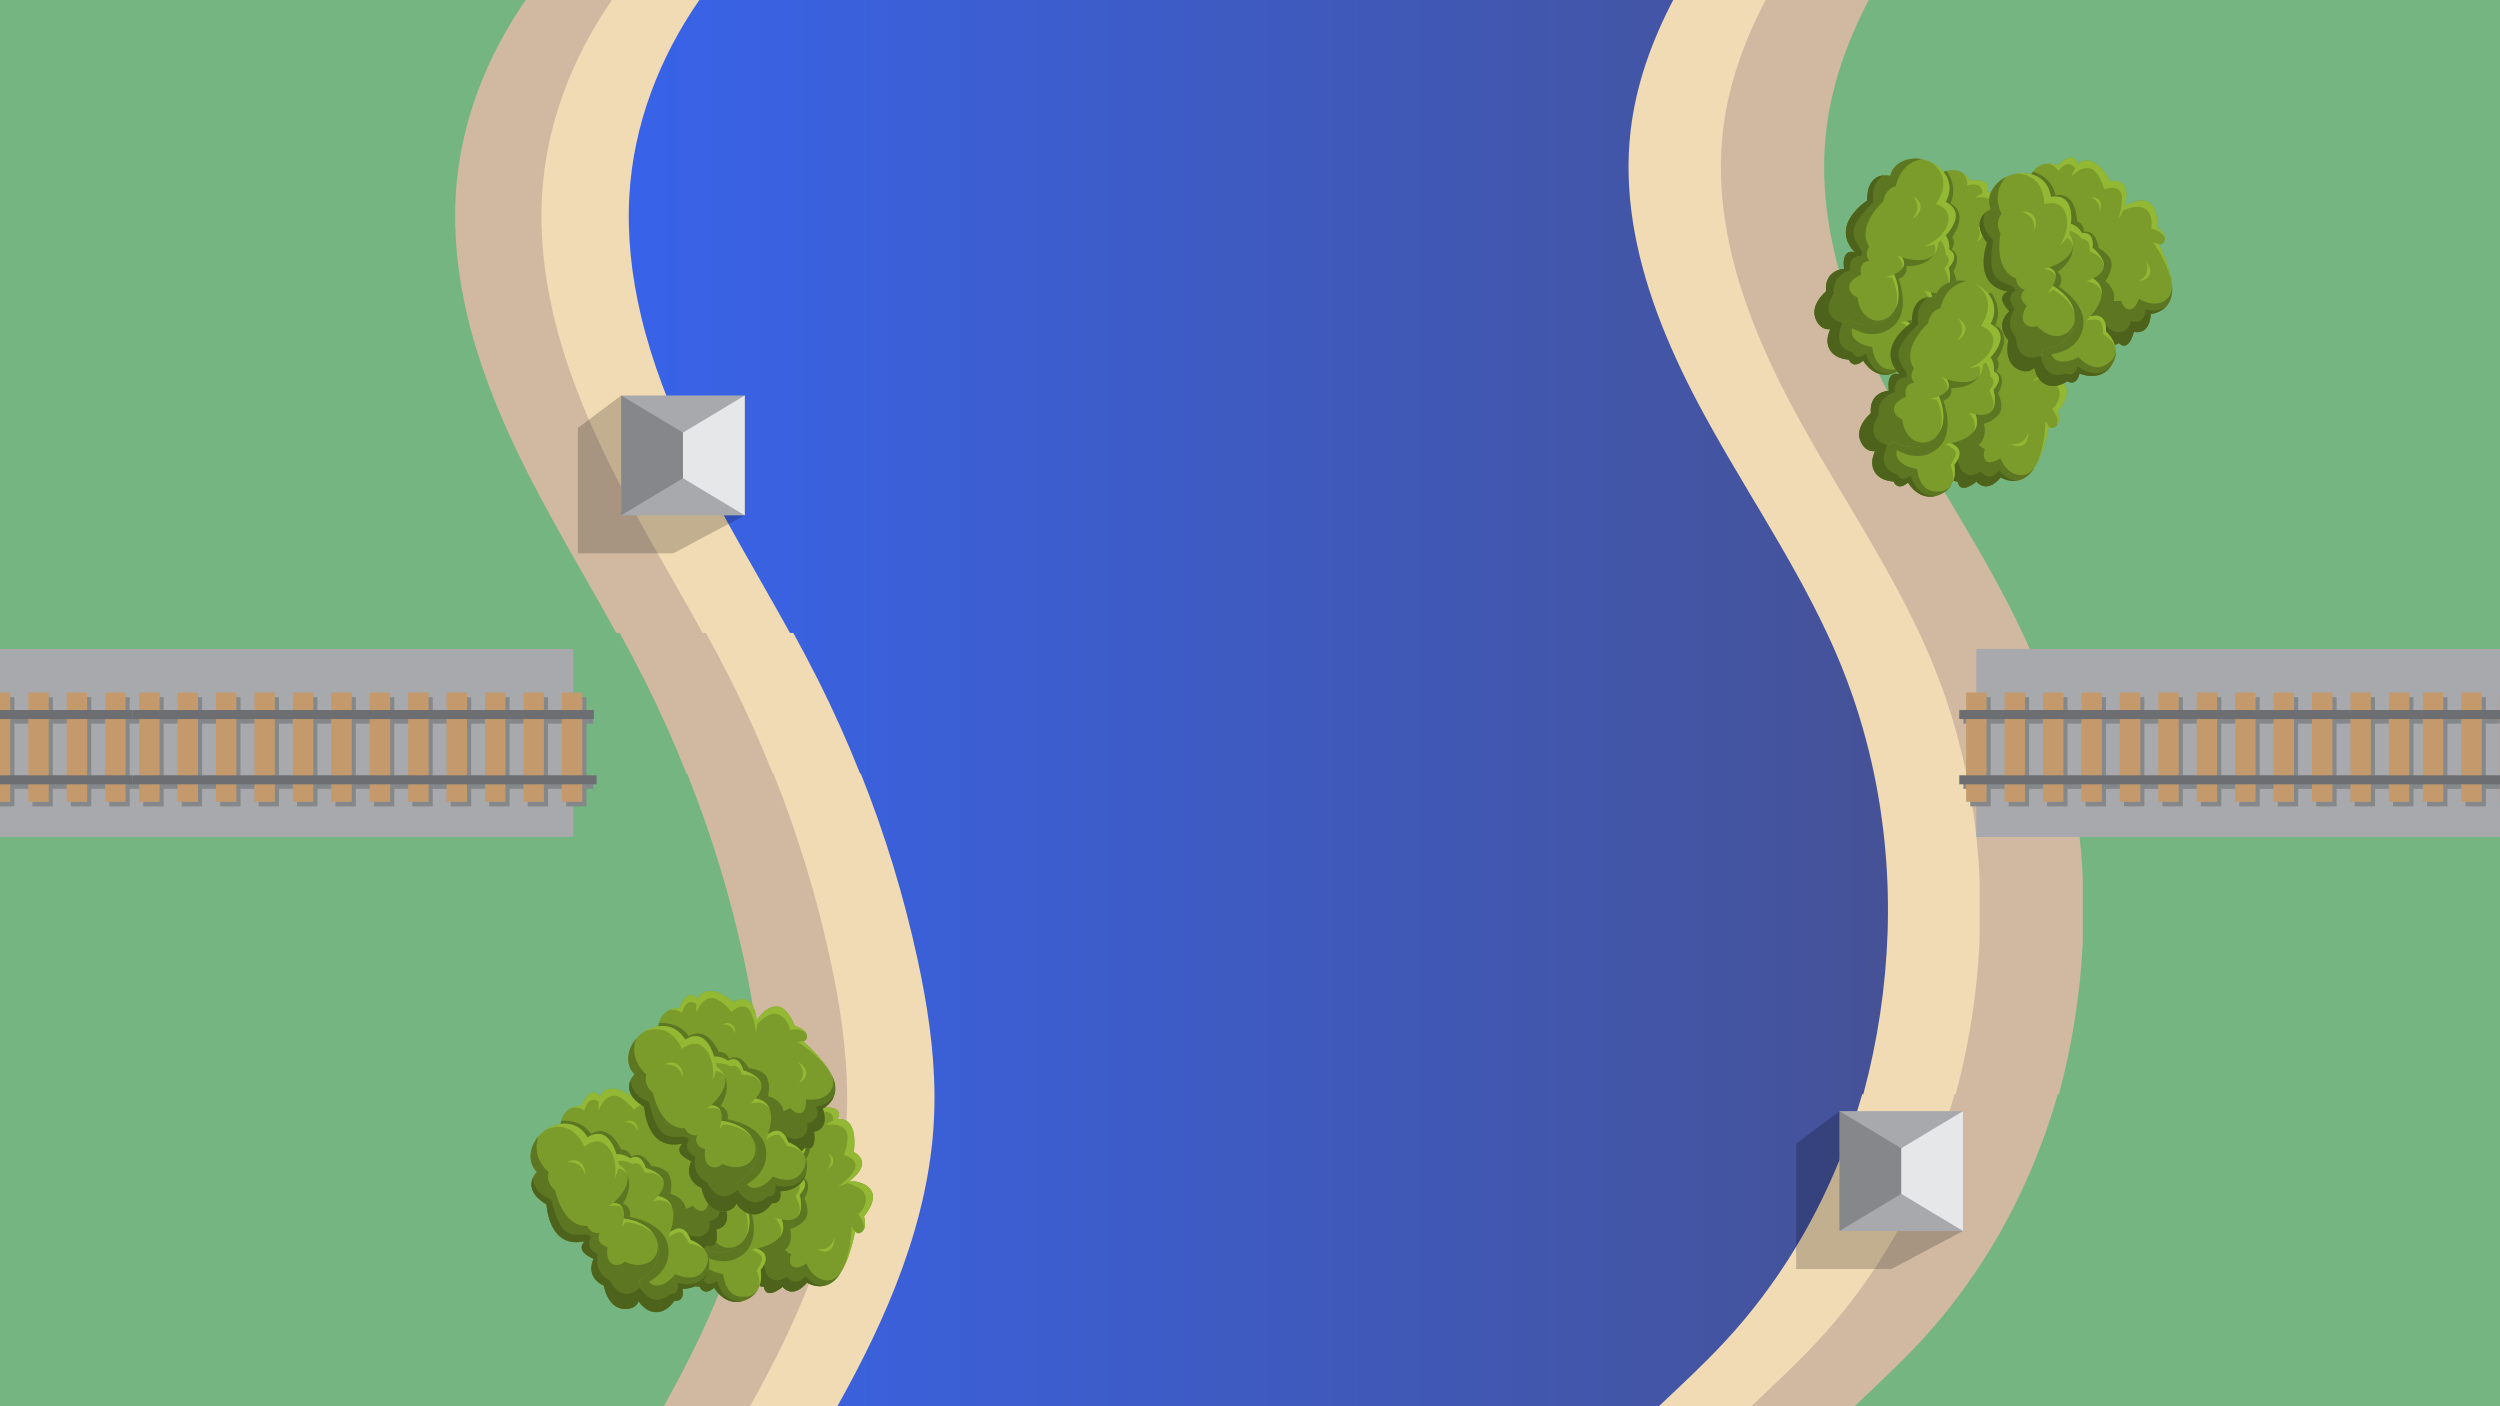<?xml version="1.0" encoding="UTF-8"?>
<svg xmlns="http://www.w3.org/2000/svg" xmlns:xlink="http://www.w3.org/1999/xlink" viewBox="0 0 1920 1080">
  <defs>
    <style>
      .cls-1 {
        fill: url(#linear-gradient);
      }

      .cls-1, .cls-2, .cls-3, .cls-4, .cls-5, .cls-6, .cls-7, .cls-8, .cls-9, .cls-10, .cls-11, .cls-12, .cls-13, .cls-14 {
        stroke-width: 0px;
      }

      .cls-2 {
        fill: #6d6e71;
      }

      .cls-3 {
        fill: #000;
        opacity: .2;
      }

      .cls-4 {
        fill: #7b9c2b;
      }

      .cls-5 {
        fill: #a7a9ac;
      }

      .cls-6 {
        fill: #5c7622;
      }

      .cls-7 {
        fill: #4d631c;
      }

      .cls-8 {
        fill: #d1b9a1;
      }

      .cls-9 {
        fill: #85888a;
      }

      .cls-10 {
        fill: #f1dbb4;
      }

      .cls-11 {
        fill: #93b833;
      }

      .cls-12 {
        fill: #e6e7e8;
      }

      .cls-13 {
        fill: #c49a6c;
      }

      .cls-14 {
        fill: #74b582;
      }
    </style>
    <linearGradient id="linear-gradient" x1="482.88" y1="540" x2="1449.96" y2="540" gradientUnits="userSpaceOnUse">
      <stop offset="0" stop-color="#3863e9"/>
      <stop offset="1" stop-color="#455297"/>
    </linearGradient>
  </defs>
  <g id="GRAS">
    <rect class="cls-14" x="-3836.74" width="5760.97" height="1080"/>
  </g>
  <g id="WATERWEGEN">
    <path class="cls-8" d="M1273.4,1080h150.85c17.11-16.18,34.43-32.21,50.46-49.44,41.3-44.41,72.62-96.92,93.64-153.49,3.52-9.46,6.74-19.05,9.68-28.73.8-2.66,1.6-5.31,2.35-7.99h.88c10.43-38.88,16.57-78.34,18.35-117.64v-47.84c-1.24-27.22-4.61-54.23-10.16-80.76-5.08-24.32-11.97-48.25-20.74-71.5-2.53-6.8-5.25-13.56-8.12-20.24-2.38-5.53-4.86-11.04-7.43-16.48-28.51-60.83-67.2-116.55-98.71-176-5.81-10.95-11.38-22.14-16.59-33.52-5.53-12.03-10.65-24.3-15.21-36.72-16.57-45.17-25.72-92.53-20.04-139.97C1406.82,64.41,1418.85,31.38,1435.22,0h164.38-315.23c-16.37,31.38-28.4,64.41-32.62,99.68-8.71,72.79,17.52,145.43,51.84,210.21,34.34,64.78,77.2,125.13,106.14,192.48,74.54,173.36,42.62,390.01-85.88,528.18-16.03,17.24-33.35,33.26-50.46,49.44Z"/>
    <path class="cls-10" d="M1194.12,1080h150.85c17.11-16.18,34.43-32.21,50.46-49.44,41.3-44.41,72.62-96.92,93.64-153.49,3.52-9.46,6.74-19.05,9.68-28.73.8-2.66,1.6-5.31,2.35-7.99h.88c10.43-38.88,16.57-78.34,18.35-117.64v-47.84c-1.24-27.22-4.61-54.23-10.16-80.76-5.08-24.32-11.97-48.25-20.74-71.5-2.53-6.8-5.25-13.56-8.12-20.24-2.38-5.53-4.86-11.04-7.43-16.48-28.51-60.83-67.2-116.55-98.71-176-5.81-10.95-11.38-22.14-16.59-33.52-5.53-12.03-10.65-24.3-15.21-36.72-16.57-45.17-25.72-92.53-20.04-139.97C1327.54,64.41,1339.57,31.38,1355.94,0h164.38-315.23c-16.37,31.38-28.4,64.41-32.62,99.68-8.71,72.79,17.52,145.43,51.84,210.21,34.34,64.78,77.2,125.13,106.14,192.48,74.54,173.36,42.62,390.01-85.88,528.18-16.03,17.24-33.35,33.26-50.46,49.44Z"/>
    <path class="cls-8" d="M724.85,736.97c-16.11-74.71-41.9-147.33-76.51-215.46-30.63-60.35-68.1-117.09-97.63-177.98-29.55-60.89-51.24-127.61-47.24-195.18C506.64,94.69,526.45,43.96,557.21,0h-225.24,71.78c-30.76,44.4-50.57,95.65-53.74,149.84-1.81,31.07,1.68,61.96,8.81,92.22,8.55,36.17,22.33,71.43,38.43,104.92,22.89,47.67,50.55,92.85,76.1,139.13h2.57c6.52,11.89,12.87,23.87,18.96,35.98.19.37.37.74.56,1.11,11.6,23.14,22.2,46.81,31.76,70.9h.53c18.51,46.29,33.13,94.13,43.65,142.86,7.34,34,12.68,68.65,12.94,103.38.02.93.02,1.84.02,2.76,0,5.38-.13,10.74-.39,16.11-3.74,78.26-35.7,152.15-74.2,220.77h153.46c38.49-68.62,70.46-142.52,74.2-220.77,1.96-41.04-3.91-82.1-12.57-122.26Z"/>
    <path class="cls-10" d="M791.13,736.97c-16.11-74.71-41.9-147.33-76.51-215.46-30.63-60.35-68.1-117.09-97.63-177.98-29.55-60.89-51.24-127.61-47.24-195.18C572.93,94.69,592.74,43.96,623.49,0h-225.24,71.78c-30.76,44.4-50.57,95.65-53.74,149.84-1.81,31.07,1.68,61.96,8.81,92.22,8.55,36.17,22.33,71.43,38.43,104.92,22.89,47.67,50.55,92.85,76.1,139.13h2.57c6.52,11.89,12.87,23.87,18.96,35.98.19.37.37.74.56,1.11,11.6,23.14,22.2,46.81,31.76,70.9h.53c18.51,46.29,33.13,94.13,43.65,142.86,7.34,34,12.68,68.65,12.94,103.38.02.93.02,1.84.02,2.76,0,5.38-.13,10.74-.39,16.11-3.74,78.26-35.7,152.15-74.2,220.77h153.46c38.49-68.62,70.46-142.52,74.2-220.77,1.96-41.04-3.91-82.1-12.57-122.26Z"/>
    <path class="cls-1" d="M1324.5,1030.56c41.3-44.41,72.62-96.92,93.64-153.49,3.52-9.46,6.74-19.05,9.68-28.73.8-2.66,1.6-5.31,2.35-7.99h.88c21.94-81.8,24.95-166.14,8.19-246.24-5.08-24.32-11.97-48.25-20.74-71.5-2.53-6.8-5.25-13.56-8.12-20.24-2.38-5.53-4.86-11.04-7.43-16.48-28.51-60.83-67.2-116.55-98.71-176-5.81-10.95-11.38-22.14-16.59-33.52-5.53-12.03-10.65-24.3-15.21-36.72-16.57-45.17-25.72-92.53-20.04-139.97C1256.61,64.41,1268.64,31.38,1285.02,0h-747.92c-30.76,44.4-50.57,95.65-53.74,149.84-1.81,31.07,1.68,61.96,8.81,92.22,8.55,36.17,22.33,71.43,38.43,104.92,22.89,47.67,50.55,92.85,76.1,139.13h2.57c6.52,11.89,12.87,23.87,18.96,35.98.19.37.37.74.56,1.11,11.6,23.14,22.2,46.81,31.76,70.9h.53c18.51,46.29,33.13,94.13,43.65,142.86,7.34,34,12.68,68.65,12.94,103.38.02.93.02,1.84.02,2.76,0,5.38-.13,10.74-.39,16.11-3.74,78.26-35.7,152.15-74.2,220.77h630.94c17.11-16.18,34.43-32.21,50.46-49.44Z"/>
  </g>
  <g id="SPOREN">
    <g>
      <rect class="cls-5" x="1517.82" y="498.38" width="1027.19" height="144.43"/>
      <g>
        <path class="cls-9" d="M1528.82,535.38h-15.69v13.45h-5.26v6.93h5.26v43.18h-5.26v6.93h5.26v13.45h15.69v-13.45h13.83v13.45h15.69v-13.45h13.83v13.45h15.69v-13.45h13.83v13.45h15.69v-13.45h13.83v13.45h15.69v-13.45h13.83v13.45h15.69v-13.45h13.83v13.45h15.69v-13.45h13.83v13.45h15.69v-13.45h13.83v13.45h15.69v-13.45h13.83v13.45h15.69v-13.45h13.83v13.45h15.69v-13.45h13.83v13.45h15.69v-13.45h10.42v13.45h15.69v-13.45h13.83v13.45h15.69v-13.45h13.83v13.45h15.69v-13.45h13.83v13.45h15.69v-13.45h13.83v13.45h15.69v-13.45h13.83v13.45h15.69v-13.45h13.83v13.45h15.69v-13.45h13.83v13.45h15.69v-13.45h13.83v13.45h15.69v-13.45h13.83v13.45h15.69v-13.45h13.83v13.45h15.69v-13.45h13.83v13.45h15.69v-13.45h10.42v13.45h15.69v-13.45h13.83v13.45h15.69v-13.45h13.83v13.45h15.69v-13.45h13.83v13.45h15.69v-13.45h13.83v13.45h15.69v-13.45h13.83v13.45h15.69v-13.45h13.83v13.45h15.69v-13.45h13.83v13.45h15.69v-13.45h13.83v13.45h15.69v-13.45h13.83v13.45h15.69v-13.45h13.83v13.45h15.69v-13.45h13.83v13.45h15.69v-13.45h5.16v-6.93h-5.16v-43.18h5.16v-6.93h-5.16v-13.45h-15.69v13.45h-13.83v-13.45h-15.69v13.45h-13.83v-13.45h-15.69v13.45h-13.83v-13.45h-15.69v13.45h-13.83v-13.45h-15.69v13.45h-13.83v-13.45h-15.69v13.45h-13.83v-13.45h-15.69v13.45h-13.83v-13.45h-15.69v13.45h-13.83v-13.45h-15.69v13.45h-13.83v-13.45h-15.69v13.45h-13.83v-13.45h-15.69v13.45h-13.83v-13.45h-15.69v13.45h-10.42v-13.45h-15.69v13.45h-13.83v-13.45h-15.69v13.45h-13.83v-13.45h-15.69v13.45h-13.83v-13.45h-15.69v13.45h-13.83v-13.45h-15.69v13.45h-13.83v-13.45h-15.69v13.45h-13.83v-13.45h-15.69v13.45h-13.83v-13.45h-15.69v13.45h-13.83v-13.45h-15.69v13.45h-13.83v-13.45h-15.69v13.45h-13.83v-13.45h-15.69v13.45h-13.83v-13.45h-15.69v13.45h-10.42v-13.45h-15.69v13.45h-13.83v-13.45h-15.69v13.45h-13.83v-13.45h-15.69v13.45h-13.83v-13.45h-15.69v13.45h-13.83v-13.45h-15.69v13.45h-13.83v-13.45h-15.69v13.45h-13.83v-13.45h-15.69v13.45h-13.83v-13.45h-15.69v13.45h-13.83v-13.45h-15.69v13.45h-13.83v-13.45h-15.69v13.45h-13.83v-13.45h-15.69v13.45h-13.83v-13.45ZM2539.37,555.76v43.18h-13.83v-43.18h13.83ZM2509.86,555.76v43.18h-13.83v-43.18h13.83ZM2480.34,555.76v43.18h-13.83v-43.18h13.83ZM2450.83,555.76v43.18h-13.83v-43.18h13.83ZM2421.31,555.76v43.18h-13.83v-43.18h13.83ZM2391.8,555.76v43.18h-13.83v-43.18h13.83ZM2362.28,555.76v43.18h-13.83v-43.18h13.83ZM2332.76,555.76v43.18h-13.83v-43.18h13.83ZM2303.25,555.76v43.18h-13.83v-43.18h13.83ZM2273.73,555.76v43.18h-13.83v-43.18h13.83ZM2244.22,555.76v43.18h-13.83v-43.18h13.83ZM2209.44,555.76h5.26v43.18h-10.42v-43.18h5.16ZM2188.59,555.76v43.18h-13.83v-43.18h13.83ZM2159.08,555.76v43.18h-13.83v-43.18h13.83ZM2129.56,555.76v43.18h-13.83v-43.18h13.83ZM2100.04,555.76v43.18h-13.83v-43.18h13.83ZM2070.53,555.76v43.18h-13.83v-43.18h13.83ZM2041.01,555.76v43.18h-13.83v-43.18h13.83ZM2011.5,555.76v43.18h-13.83v-43.18h13.83ZM1981.98,555.76v43.18h-13.83v-43.18h13.83ZM1952.47,555.76v43.18h-13.83v-43.18h13.83ZM1922.95,555.76v43.18h-13.83v-43.18h13.83ZM1893.44,555.76v43.18h-13.83v-43.18h13.83ZM1858.66,555.76h5.26v43.18h-10.42v-43.18h5.16ZM1837.81,555.76v43.18h-13.83v-43.18h13.83ZM1808.29,555.76v43.18h-13.83v-43.18h13.83ZM1778.78,555.76v43.18h-13.83v-43.18h13.83ZM1749.26,555.76v43.18h-13.83v-43.18h13.83ZM1719.75,555.76v43.18h-13.83v-43.18h13.83ZM1690.23,555.76v43.18h-13.83v-43.18h13.83ZM1660.72,555.76v43.18h-13.83v-43.18h13.83ZM1631.2,555.76v43.18h-13.83v-43.18h13.83ZM1601.69,555.76v43.18h-13.83v-43.18h13.83ZM1572.17,555.76v43.18h-13.83v-43.18h13.83ZM1542.65,555.76v43.18h-13.83v-43.18h13.83Z"/>
        <g>
          <g>
            <g>
              <rect class="cls-13" x="1509.98" y="531.87" width="15.69" height="83.94"/>
              <rect class="cls-13" x="1539.49" y="531.87" width="15.69" height="83.94"/>
              <rect class="cls-13" x="1569.01" y="531.87" width="15.69" height="83.94"/>
              <rect class="cls-13" x="1598.53" y="531.87" width="15.69" height="83.94"/>
              <rect class="cls-13" x="1628.04" y="531.87" width="15.69" height="83.94"/>
              <rect class="cls-13" x="1657.56" y="531.87" width="15.69" height="83.94"/>
              <rect class="cls-13" x="1687.07" y="531.87" width="15.69" height="83.94"/>
              <rect class="cls-13" x="1716.59" y="531.87" width="15.69" height="83.94"/>
              <rect class="cls-13" x="1746.1" y="531.87" width="15.69" height="83.94"/>
              <rect class="cls-13" x="1775.62" y="531.87" width="15.69" height="83.94"/>
              <rect class="cls-13" x="1805.13" y="531.87" width="15.69" height="83.94"/>
              <rect class="cls-13" x="1834.65" y="531.87" width="15.69" height="83.94"/>
            </g>
            <g>
              <rect class="cls-2" x="1504.72" y="545.31" width="350.78" height="6.93"/>
              <rect class="cls-2" x="1504.72" y="595.43" width="350.78" height="6.93"/>
            </g>
          </g>
          <g>
            <g>
              <rect class="cls-13" x="1860.76" y="531.87" width="15.69" height="83.94"/>
              <rect class="cls-13" x="1890.28" y="531.87" width="15.69" height="83.94"/>
              <rect class="cls-13" x="1919.79" y="531.87" width="15.69" height="83.94"/>
            </g>
            <g>
              <rect class="cls-2" x="1855.5" y="545.31" width="350.78" height="6.93"/>
              <rect class="cls-2" x="1855.5" y="595.43" width="350.78" height="6.93"/>
            </g>
          </g>
        </g>
      </g>
    </g>
    <g>
      <rect class="cls-5" x="-599.74" y="498.38" width="1040.07" height="144.43"/>
      <g>
        <path class="cls-9" d="M-575.87,535.38h-15.69v13.45h-5.26v6.93h5.26v43.18h-5.26v6.93h5.26v13.45h15.69v-13.45h13.83v13.45h15.69v-13.45h13.83v13.45h15.69v-13.45h13.83v13.45h15.69v-13.45h13.83v13.45h15.69v-13.45h13.83v13.45h15.69v-13.45h13.83v13.45h15.69v-13.45h13.83v13.45h15.69v-13.45h13.83v13.45h15.69v-13.45h13.83v13.45h15.69v-13.45h13.83v13.45h15.69v-13.45h13.83v13.45h15.69v-13.45h10.42v13.45h15.69v-13.45h13.83v13.45h15.69v-13.45h13.83v13.45h15.69v-13.45h13.83v13.45h15.69v-13.45h13.83v13.45h15.69v-13.45h13.83v13.45h15.69v-13.45h13.83v13.45h15.69v-13.45h13.83v13.45h15.69v-13.45H-4.65v13.45h15.69v-13.45h13.83v13.45h15.69v-13.45h13.83v13.45h15.69v-13.45h13.83v13.45h15.69v-13.45h10.42v13.45h15.69v-13.45h13.83v13.45h15.69v-13.45h13.83v13.45h15.69v-13.45h13.83v13.45h15.69v-13.45h13.83v13.45h15.69v-13.45h13.83v13.45h15.69v-13.45h13.83v13.45h15.69v-13.45h13.83v13.45h15.69v-13.45h13.83v13.45h15.69v-13.45h13.83v13.45h15.69v-13.45h13.83v13.45h15.69v-13.45h13.83v13.45h15.69v-13.45h5.16v-6.93h-5.16v-43.18h5.16v-6.93h-5.16v-13.45h-15.69v13.45h-13.83v-13.45h-15.69v13.45h-13.83v-13.45h-15.69v13.45h-13.83v-13.45h-15.69v13.45h-13.83v-13.45h-15.69v13.45h-13.83v-13.45h-15.69v13.45h-13.83v-13.45h-15.69v13.45h-13.83v-13.45h-15.69v13.45h-13.83v-13.45h-15.69v13.45h-13.83v-13.45h-15.69v13.45h-13.83v-13.45h-15.69v13.45h-13.83v-13.45h-15.69v13.45h-10.42v-13.45h-15.69v13.45h-13.83v-13.45h-15.69v13.45h-13.83v-13.45h-15.69v13.45h-13.83v-13.45H-4.65v13.45h-13.83v-13.45h-15.69v13.45h-13.83v-13.45h-15.69v13.45h-13.83v-13.45h-15.69v13.45h-13.83v-13.45h-15.69v13.45h-13.83v-13.45h-15.69v13.45h-13.83v-13.45h-15.69v13.45h-13.83v-13.45h-15.69v13.45h-13.83v-13.45h-15.69v13.45h-10.42v-13.45h-15.69v13.45h-13.83v-13.45h-15.69v13.45h-13.83v-13.45h-15.69v13.45h-13.83v-13.45h-15.69v13.45h-13.83v-13.45h-15.69v13.45h-13.83v-13.45h-15.69v13.45h-13.83v-13.45h-15.69v13.45h-13.83v-13.45h-15.69v13.45h-13.83v-13.45h-15.69v13.45h-13.83v-13.45h-15.69v13.45h-13.83v-13.45h-15.69v13.45h-13.83v-13.45ZM434.68,555.76v43.18h-13.83v-43.18h13.83ZM405.17,555.76v43.18h-13.83v-43.18h13.83ZM375.65,555.76v43.18h-13.83v-43.18h13.83ZM346.14,555.76v43.18h-13.83v-43.18h13.83ZM316.62,555.76v43.18h-13.83v-43.18h13.83ZM287.11,555.76v43.18h-13.83v-43.18h13.83ZM257.59,555.76v43.18h-13.83v-43.18h13.83ZM228.07,555.76v43.18h-13.83v-43.18h13.83ZM198.56,555.76v43.18h-13.83v-43.18h13.83ZM169.04,555.76v43.18h-13.83v-43.18h13.83ZM139.53,555.76v43.18h-13.83v-43.18h13.83ZM104.75,555.76h5.26v43.18h-10.42v-43.18h5.16ZM83.9,555.76v43.18h-13.83v-43.18h13.83ZM54.39,555.76v43.18h-13.83v-43.18h13.83ZM24.87,555.76v43.18h-13.83v-43.18h13.83ZM-4.65,555.76v43.18h-13.83v-43.18H-4.65ZM-34.16,555.76v43.18h-13.83v-43.18h13.83ZM-63.68,555.76v43.18h-13.83v-43.18h13.83ZM-93.19,555.76v43.18h-13.83v-43.18h13.83ZM-122.71,555.76v43.18h-13.83v-43.18h13.83ZM-152.22,555.76v43.18h-13.83v-43.18h13.83ZM-181.74,555.76v43.18h-13.83v-43.18h13.83ZM-211.25,555.76v43.18h-13.83v-43.18h13.83ZM-246.03,555.76h5.26v43.18h-10.42v-43.18h5.16ZM-266.88,555.76v43.18h-13.83v-43.18h13.83ZM-296.4,555.76v43.18h-13.83v-43.18h13.83ZM-325.91,555.76v43.18h-13.83v-43.18h13.83ZM-355.43,555.76v43.18h-13.83v-43.18h13.83ZM-384.94,555.76v43.18h-13.83v-43.18h13.83ZM-414.46,555.76v43.18h-13.83v-43.18h13.83ZM-443.97,555.76v43.18h-13.83v-43.18h13.83ZM-473.49,555.76v43.18h-13.83v-43.18h13.83ZM-503,555.76v43.18h-13.83v-43.18h13.83ZM-532.52,555.76v43.18h-13.83v-43.18h13.83ZM-562.04,555.76v43.18h-13.83v-43.18h13.83Z"/>
        <g>
          <g>
            <g>
              <rect class="cls-13" x="-7.81" y="531.87" width="15.69" height="83.94"/>
              <rect class="cls-13" x="21.71" y="531.87" width="15.69" height="83.94"/>
              <rect class="cls-13" x="51.23" y="531.87" width="15.69" height="83.94"/>
              <rect class="cls-13" x="80.74" y="531.87" width="15.69" height="83.94"/>
            </g>
            <g>
              <rect class="cls-2" x="-249.19" y="545.31" width="350.78" height="6.93"/>
              <rect class="cls-2" x="-249.19" y="595.43" width="350.78" height="6.93"/>
            </g>
          </g>
          <g>
            <g>
              <rect class="cls-13" x="106.85" y="531.87" width="15.69" height="83.94"/>
              <rect class="cls-13" x="136.37" y="531.87" width="15.69" height="83.94"/>
              <rect class="cls-13" x="165.88" y="531.87" width="15.69" height="83.94"/>
              <rect class="cls-13" x="195.4" y="531.87" width="15.69" height="83.94"/>
              <rect class="cls-13" x="224.91" y="531.87" width="15.69" height="83.94"/>
              <rect class="cls-13" x="254.43" y="531.87" width="15.69" height="83.94"/>
              <rect class="cls-13" x="283.95" y="531.87" width="15.69" height="83.94"/>
              <rect class="cls-13" x="313.46" y="531.87" width="15.69" height="83.94"/>
              <rect class="cls-13" x="342.98" y="531.87" width="15.69" height="83.94"/>
              <rect class="cls-13" x="372.49" y="531.87" width="15.69" height="83.94"/>
              <rect class="cls-13" x="402.01" y="531.87" width="15.69" height="83.94"/>
              <rect class="cls-13" x="431.52" y="531.87" width="15.69" height="83.94"/>
            </g>
            <g>
              <rect class="cls-2" x="101.59" y="545.31" width="354.54" height="6.93"/>
              <rect class="cls-2" x="101.59" y="595.43" width="356.61" height="6.93"/>
            </g>
          </g>
        </g>
      </g>
    </g>
  </g>
  <g id="HUIZEN">
    <g>
      <polygon class="cls-3" points="1507.58 945.39 1452.68 974.57 1379.42 974.57 1379.42 878.28 1412.7 853.35 1507.58 945.39"/>
      <rect class="cls-5" x="1412.7" y="853.35" width="94.87" height="92.04"/>
      <g>
        <polygon class="cls-12" points="1460.14 916.88 1460.14 881.87 1507.58 853.35 1507.58 945.39 1460.14 916.88"/>
        <polygon class="cls-3" points="1460.14 916.88 1412.7 945.39 1412.7 853.35 1460.14 881.87 1460.14 916.88"/>
      </g>
    </g>
    <g>
      <polygon class="cls-3" points="571.95 395.79 517.05 424.96 443.78 424.96 443.78 328.68 477.07 303.75 571.95 395.79"/>
      <rect class="cls-5" x="477.07" y="303.75" width="94.87" height="92.04"/>
      <g>
        <polygon class="cls-12" points="524.51 367.27 524.51 332.26 571.95 303.75 571.95 395.79 524.51 367.27"/>
        <polygon class="cls-3" points="524.51 367.27 477.07 395.79 477.07 303.75 524.51 332.26 524.51 367.27"/>
      </g>
    </g>
  </g>
  <g id="BOMEN_EN_STRUIKEN" data-name="BOMEN EN STRUIKEN">
    <g>
      <path class="cls-4" d="M597.19,857.43c0-6.62,21.27-25.56,33.22-6.68,0,0,18.26-2.7,12.88,8.78,0,0,15.88-3.78,12.45,25.26,0,0,16.32,7.29-3.28,22.2,0,0,12.56-.13,16.91,7.72,4.34,7.85-5.75,19.47-5.75,19.47,0,0,2.19,8.32-1.2,11.57-3.39,3.26-5.73.06-5.73.06,0,0-4.45,25.96-14.67,36.51-10.22,10.55-22.3,2.7-22.3,2.7,0,0-9.79,13.11-18.68,3.26,0,0-12.47,10.82-14.35-.01,0,0-13.85-.82-20.22-16.88s30.72-107.33,30.72-113.95Z"/>
      <path class="cls-6" d="M586.68,988.27s-13.86-.82-20.22-16.88c-3.29-8.32,5.07-36.83,13.9-63.3,14.23,4.38,34.75,19.59,34.75,19.59,0,0-1.13,2.64-9.99,15.27-12.21,14.68,2.52,20.4,2.52,20.4,0,0-2.73,5.73.8,9.03,3.53,3.29,10.88-2.06,10.88-2.06,4.59,10.91,12.56,14.02,18.45,12.78,4.62-.98,7.85-5.45,7.85-5.45-1.11,1.75-2.32,3.34-3.62,4.68-10.22,10.55-22.3,2.7-22.3,2.7,0,0-9.79,13.11-18.68,3.26,0,0-12.47,10.83-14.35-.02Z"/>
      <path class="cls-6" d="M586.68,988.27s-13.86-.82-20.22-16.88c-6.36-16.07,30.72-107.33,30.72-113.95,0-3.8,7.01-11.66,15.23-14.09.34-.1,9.13,12.12,3.04,24.81,11.97,6.45,5.84,19.39,1.32,26.12,3.39,4.66-.54,9.39-.54,9.39,8.94,4.93,1.5,16.71,1.5,16.71,0,0,4.7,9.78,1.03,15.47-3.68,5.69-11.97,8.1-11.97,8.1,4.49,20.09-15.76,20.21-15.76,20.21,13.48,5.24,3.49,12.39,3.49,12.39,0,0,6.52,9.18-4.98,16.24-1.36-.55-2.42-1.91-2.87-4.51Z"/>
      <path class="cls-7" d="M586.68,988.27s-11.78-.7-18.61-13.4c8.13-10.05,17.06-19.47,17.64-13.13,1.08,11.79,1.54,18,7.58,20.79,6.04,2.79,10.61-2.15,10.61-2.15,8.18,9.23,14.77-.6,14.77-.6,5.03,7.34,12.95,7.82,13.6,7.85-6.87,1.09-12.56-2.61-12.56-2.61,0,0-9.79,13.11-18.68,3.26,0,0-12.47,10.83-14.35-.02Z"/>
      <path class="cls-4" d="M529.99,954.26s-11.33,12.49-8.49,23.16c2.85,10.67,15.92,10.8,15.92,10.8,0,0,2.77,7.83,11.07.8,0,0,8.64,15.54,24.05,9.44,15.4-6.1,11.51-23.21,11.51-23.21,0,0,10.65-11.27-2.82-16.51,0,0,26.07-3.91,19.11-22.2,0,0,9.3,2.48,12.98-3.21s.8-15.76.8-15.76c0,0,9.28-8.97.35-13.91,0,0,2.33-17.62-17.8-15.86-20.13,1.76-66.66,66.45-66.66,66.45Z"/>
      <path class="cls-11" d="M598.58,950.3c4.5-7.75-3.51-14.87-3.51-14.87l5.26,1.13c2.29,6.01,1.01,10.47-1.75,13.74Z"/>
      <path class="cls-11" d="M582.79,988.83c1.5-5.99-1.66-13.15-1.66-13.15,0,0,2.69-3.54,4.05-8.05,1.36-4.51-8.21-7.96-8.21-7.96l4.26-.93c13.48,5.24,2.82,16.51,2.82,16.51,0,0,1.59,6.95-1.26,13.57Z"/>
      <path class="cls-11" d="M612.61,934.26c3.35-5.86.92-10.19-1.77-16.09,6.8-6.97.91-10.71.91-10.71,0,0,.54-11.41-11.25-16.57l3.68-7.78,6.3,8.29c4.97,4.72,3.97,12.29,3.97,12.29,8.93,4.93-.35,13.91-.35,13.91,0,0,2.88,10.07-.8,15.76-.22.33-.45.64-.7.92Z"/>
      <path class="cls-6" d="M521.51,977.42c-2.85-10.67,8.48-23.16,8.48-23.16,0,0,14.6-20.29,30.98-38.46l-1.66,25.62c-10.31,3.44-10.78,13.16-10.78,13.16,0,0-11.39,6.98-8.48,14.75,2.9,7.77,15.34,9.18,15.34,9.18,0,0,.62,8.1,5.24,13.36,3.17,3.6,7.74,4.54,13.3,3.87,5.55-.66,7.89-5.26,8.11-5.38-1.75,3.2-4.68,6.19-9.49,8.1-15.41,6.11-24.05-9.44-24.05-9.44-8.3,7.03-11.06-.81-11.06-.81,0,0-13.07-.13-15.92-10.8Z"/>
      <path class="cls-6" d="M525.23,971.9c-2.31-10.54,8.62-22.59,8.62-22.59,0,0,30.84-55.09,50.97-56.85,14.94-1.31,23.28,6.07,17.95,15.19-6.85,9.83-21.18,8.79-21.18,8.79,1.66,7.45-5.96,9.83-5.96,9.83,0,0,9.92,24.5-4.52,36.66-14.44,12.16-30.95,1.24-30.95,1.24,0,0-7.52,7.76-14.93,7.72Z"/>
      <path class="cls-4" d="M578.26,909.71s26.84,9.57,27.88-11.32c0,0,25.91-20.71,5.64-31.28,0,0,9-13.84-4.56-26.04-13.56-12.2-34.82-8.06-37.99,6.04,0,0-17.75-5.02-17.82,19.06,0,0-29.25,18.9-9.28,39.74,0,0-10.56-4.16-8.32,12.65,0,0-15.27.44-13.85,17.3,0,0-14.84,11.99-6.31,24.29,8.53,12.3,23.29-2.92,23.29-2.92,0,0,16.51,10.92,30.95-1.25,14.44-12.16,4.27-33.27,4.27-33.27,0,0,11.8-4.04,6.11-13.01Z"/>
      <path class="cls-6" d="M513.64,960.14c-8.53-12.3,6.31-24.28,6.31-24.28-1.43-16.86,13.85-17.3,13.85-17.3-2.23-16.81,8.32-12.65,8.32-12.65-19.97-20.84,9.29-39.74,9.29-39.74.07-24.08,17.82-19.06,17.82-19.06,2.22-9.86,13.28-14.84,24.37-12.78-.39.03-15.91,1.51-20.13,20.73,0,0-7.78,1.16-9.56,11.63,0,0-21.15,18.61-10.86,34.79,0,0-4.34,5.13.11,10.88,0,0-8.63.21-6.14,10.68,0,0-9.57,3.63-9.29,9.72s6.31,7.49,6.31,7.49c0,0,.31,6.6,4.29,11.92,3.94,5.26,11.51,9.28,20.67,2.79-.36.35-.73.68-1.12,1.01-14.44,12.16-30.95,1.25-30.95,1.25,0,0-14.76,15.22-23.29,2.92Z"/>
      <path class="cls-11" d="M663.13,944.88s0,0,0-.01c1.56-6.8-4.11-12.22-4.11-12.22,0,0,6.95-5.51,5.85-13.44-1.1-7.93-14.47-10.53-14.47-10.53-3.84,1.92-6.39,2.52-6.52,2.5.29-.21,11.94-8.42,13.07-14.96,1.15-6.62-8.8-9.22-8.8-9.22,0,0,5.73-14.46.59-19.85-5.14-5.39-14.35-3.12-14.35-3.12,2-2.18,5.37-3.3,5.37-3.3,0,0,.81-3.42-2.06-5.77-2.87-2.35-9.48-.46-9.48-.46.91-6.2-3.78-9.9-3.78-9.9,2.13,1.3,4.15,3.29,5.96,6.15,0,0,18.26-2.7,12.88,8.78,0,0,15.88-3.78,12.45,25.25,0,0,16.32,7.29-3.28,22.2,0,0,12.56-.14,16.9,7.72,4.34,7.85-5.75,19.46-5.75,19.46,0,0,1.85,7.04-.48,10.7Z"/>
      <path class="cls-11" d="M648.37,972.69c6.3-17.45,5.55-30.47,5.53-30.87l2.78,4h0s0,0,0,.01c-.09.5-2.67,15.23-8.31,26.86Z"/>
      <path class="cls-11" d="M595.34,901.16c.37-.22,13.37-4.49,17.85-16.53,4.48-12.04-8.78-15.94-8.78-15.94,14.36-21.1-3.44-31.82-4.17-32.24,2.45,1.14,4.81,2.67,6.98,4.62,13.56,12.2,4.56,26.04,4.56,26.04,20.27,10.57-5.63,31.28-5.63,31.28-.21,4.22-1.47,7.2-3.36,9.26,2.39-4.8.22-7.98.22-7.98-4.06,1.24-7.52,1.48-7.66,1.49Z"/>
      <path class="cls-11" d="M578.01,918.87c2.87-4.14-3.46-10.79-3.46-10.79l3.7,1.63c2.55,4.02,1.6,7.05-.24,9.16Z"/>
      <path class="cls-11" d="M570.43,925.07c-2.2.33-4.73-.33-4.73-.33,1.75-.13,6.45-2.03,6.45-2.03,0,0,0,0,.01.01.26.55,6.97,14.96.99,26.67,4-12.39-2.72-24.33-2.72-24.33Z"/>
      <path class="cls-7" d="M521.51,977.43c-1.12-4.19-.05-8.65,1.66-12.54-3.35.33-6.76-.76-9.53-4.74-8.53-12.3,6.31-24.28,6.31-24.28-1.43-16.86,13.85-17.31,13.85-17.31-2.23-16.81,8.32-12.65,8.32-12.65-19.97-20.85,9.29-39.74,9.29-39.74.03-12.23,4.63-16.95,9.15-18.64.1-.04.2-.08.31-.11.68-.23,1.36-.4,2.02-.52.1-.02.2-.04.3-.05.2-.04.4-.06.6-.08,0,0-10.09,5.5-7.36,20.62,0,0-12.82,11.79-14.87,19.83-2.06,8.04,3.58,13.07,5.55,17.17.7,1.47.2,4.01.2,4.01,0,0-4.43-.31-7.08,2.73-1.72,1.98-2.22,5.52-1.97,8.45,0,0-13.66,3.6-12.35,17.89,0,0-10.15,13.71,1.89,20.8,1.35.79,2.97,1.5,4.92,2.1,0,0-10.12,17.02,7.65,22.53,2.98,6.68,10.27.81,10.27.81,5.66,19.09,20.34,15.29,20.34,15.29-.03.01-.05.02-.08.02-.31.08-.67.18-1.09.31-.02,0-.04.01-.06.02-13.66,3.33-21.26-10.33-21.26-10.33-8.3,7.02-11.06-.81-11.06-.81,0,0-13.07-.13-15.92-10.8Z"/>
      <path class="cls-11" d="M587.12,863.09s5.93,2.9,5.35,8.72c-.58,5.82-6.4,8.29-6.4,8.29,0,0,4-4.05,4.07-8.6.08-4.55-3.02-8.41-3.02-8.41Z"/>
      <path class="cls-11" d="M641.02,950.58s.13,7.65-4.5,9.89c-4.62,2.24-8.91-1.3-8.91-1.3,0,0,4.57,1.03,8.04-1.03,3.47-2.07,5.37-7.55,5.37-7.55Z"/>
      <path class="cls-11" d="M636.1,886.02s4.14,1.31,3.92,5.78c-.22,4.47-4.73,5.95-4.73,5.95,0,0,2.63-2.17,2.78-6.06.15-3.89-1.97-5.67-1.97-5.67Z"/>
    </g>
    <g>
      <path class="cls-4" d="M435.45,881.14c-5.7-3.36-11.23-31.3,11.1-32.01,0,0,6.94-17.1,14.1-6.65,0,0,4.81-15.6,28.08,2.09,0,0,14.57-10.36,17.47,14.09,0,0,6.26-10.89,15.23-10.65,8.97.24,13.85,14.84,13.85,14.84,0,0,8.28,2.33,9.37,6.91s-2.86,4.97-2.86,4.97c0,0,20.11,17.01,24.01,31.17,3.9,14.16-9,20.59-9,20.59,0,0,6.32,15.09-6.67,17.75,0,0,3,16.24-7.29,12.36,0,0-7.73,11.52-24.81,8.85s-76.89-80.94-82.6-84.3Z"/>
      <path class="cls-6" d="M542.86,956.59s-7.73,11.52-24.81,8.86c-8.84-1.39-29.16-23.06-47.49-44.1,11-10.04,34.51-20,34.51-20,0,0,1.7,2.32,8.09,16.35,6.45,17.98,18.86,8.18,18.86,8.18,0,0,3.56,5.26,8.19,3.89,4.63-1.37,3.75-10.42,3.75-10.42,11.73,1.58,18.46-3.71,20.37-9.41,1.5-4.47-.71-9.53-.71-9.53.95,1.85,1.7,3.69,2.2,5.49,3.91,14.16-8.99,20.59-8.99,20.59,0,0,6.33,15.09-6.67,17.75,0,0,3,16.24-7.3,12.35Z"/>
      <path class="cls-6" d="M542.86,956.59s-7.73,11.52-24.81,8.86c-17.07-2.67-76.89-80.94-82.6-84.3-3.27-1.93-6.49-11.96-4.41-20.28.09-.34,15.08-1.71,22.92,9.97,11.63-7.04,19.67,4.8,23.17,12.12,5.73-.56,7.82,5.24,7.82,5.24,8.79-5.2,15.16,7.19,15.16,7.19,0,0,10.81.91,13.85,6.96,3.03,6.06.91,14.43.91,14.43,19.59,6.33,9.41,23.84,9.41,23.84,11.36-8.95,12.45,3.28,12.45,3.28,0,0,11.22-.96,11.47,12.53-1.17.89-2.87,1.11-5.34.18Z"/>
      <path class="cls-7" d="M542.86,956.59s-6.58,9.8-20.99,9.23c-4.54-12.11-8.12-24.58-2.36-21.86,10.71,5.05,16.29,7.81,21.76,4.02,5.46-3.79,3.53-10.24,3.53-10.24,12.1-2.36,6.98-13.03,6.98-13.03,8.87-.61,13.31-7.19,13.66-7.73-2.55,6.47-8.62,9.5-8.62,9.5,0,0,6.33,15.09-6.67,17.75,0,0,3,16.24-7.3,12.35Z"/>
      <path class="cls-4" d="M484.79,988.18s5.01,16.1,15.65,19.07c10.64,2.96,17.38-8.24,17.38-8.24,0,0,8.15,1.59,6.31-9.13,0,0,17.78.44,20.34-15.93,2.56-16.37-14.16-21.69-14.16-21.69,0,0-4.3-14.9-15.66-5.95,0,0,9.86-24.45-9.43-27.73,0,0,6.85-6.76,3.82-12.81-3.04-6.05-13.17-8.69-13.17-8.69,0,0-3.02-12.55-11.81-7.36,0,0-14-10.95-22.7,7.29-8.7,18.24,23.42,91.16,23.42,91.16Z"/>
      <path class="cls-11" d="M516.18,927.07c-4.39-7.81-14.6-4.52-14.6-4.52l3.64-3.96c6.35,1.08,9.53,4.45,10.96,8.48Z"/>
      <path class="cls-11" d="M541.36,960.24c-4.4-4.33-12.17-5.24-12.17-5.24,0,0-1.69-4.12-4.88-7.57-3.19-3.46-11.02,3.03-11.02,3.03l1.36-4.14c11.36-8.95,15.66,5.95,15.66,5.95,0,0,6.8,2.16,11.05,7.97Z"/>
      <path class="cls-11" d="M509.47,906.84c-3.35-5.86-8.32-5.96-14.76-6.64-2.56-9.39-8.77-6.22-8.77-6.22,0,0-9.56-6.25-19.98,1.28l-4.83-7.12,10.34-1.22c6.59-1.89,12.6,2.81,12.6,2.81,8.78-5.19,11.8,7.36,11.8,7.36,0,0,10.14,2.63,13.17,8.68.18.35.32.71.43,1.07Z"/>
      <path class="cls-6" d="M500.44,1007.25c-10.64-2.96-15.65-19.06-15.65-19.06,0,0-10.08-22.88-17.41-46.21l21.24,14.43c-2.27,10.63,5.87,15.97,5.87,15.97,0,0,.23,13.36,8.4,14.79,8.17,1.44,15.7-8.56,15.7-8.56,0,0,7.3,3.58,14.17,2.27,4.71-.9,7.84-4.37,10.09-9.49,2.25-5.12-.53-9.47-.52-9.72,1.87,3.13,2.96,7.17,2.16,12.29-2.56,16.38-20.34,15.93-20.34,15.93,1.84,10.71-6.31,9.12-6.31,9.12,0,0-6.74,11.2-17.39,8.24Z"/>
      <path class="cls-6" d="M497.57,1001.23c-10.25-3.35-15.09-18.9-15.09-18.9,0,0-31.82-54.53-23.12-72.77,6.46-13.54,17.04-16.98,22.2-7.76,5,10.89-3.18,22.71-3.18,22.71,7.26,2.34,5.45,10.12,5.45,10.12,0,0,26.14,3.89,29.29,22.5,3.15,18.61-14.64,27.3-14.64,27.3,0,0,2.87,10.42-.92,16.79Z"/>
      <path class="cls-4" d="M470.89,923.98s21.87-18.27,4.4-29.77c0,0-4.7-32.84-24.09-20.73,0,0-7.36-14.78-24.75-9.29-17.39,5.49-24.61,25.91-14.08,35.8,0,0-13.33,12.75,7.38,25.03,0,0,1.43,34.8,29.53,28.16,0,0-8.94,6.98,6.68,13.59,0,0-7.37,13.38,7.88,20.72,0,0,2.79,18.87,17.72,17.76s9.3-21.55,9.3-21.55c0,0,17.78-8.68,14.63-27.3-3.15-18.62-26.49-20.56-26.49-20.56,0,0,2.51-12.22-8.11-11.86Z"/>
      <path class="cls-6" d="M481.55,1005.26c-14.92,1.11-17.72-17.77-17.72-17.77-15.25-7.33-7.88-20.71-7.88-20.71-15.62-6.61-6.68-13.59-6.68-13.59-28.09,6.63-29.53-28.17-29.53-28.17-20.71-12.28-7.38-25.03-7.38-25.03-7.37-6.91-6.05-18.98,1.36-27.48-.17.36-6.78,14.48,7.65,27.87,0,0-2.95,7.3,5.17,14.13,0,0,5.31,27.67,24.47,27.02,0,0,2.22,6.34,9.44,5.43,0,0-4.19,7.54,6.08,10.71,0,0-1.73,10.09,3.66,12.93,5.39,2.85,9.66-1.64,9.66-1.64,0,0,5.84,3.08,12.45,2.35,6.54-.72,13.84-5.21,12.89-16.39.12.48.22.98.3,1.48,3.15,18.62-14.63,27.3-14.63,27.3,0,0,5.63,20.44-9.3,21.55Z"/>
      <path class="cls-11" d="M544.27,868.7s0,0-.01,0c-5.06-4.79-12.61-2.66-12.61-2.66,0,0-1.22-8.78-8.61-11.86-7.39-3.08-16.42,7.13-16.42,7.13-.29,4.28-1.07,6.78-1.15,6.89-.03-.36-1.2-14.56-6.25-18.86-5.12-4.35-12.41,2.9-12.41,2.9,0,0-9.56-12.28-16.81-10.58-7.25,1.7-9.97,10.78-9.97,10.78-.86-2.83-.12-6.3-.12-6.3,0,0-2.54-2.43-6.02-1.15-3.48,1.28-5.2,7.93-5.2,7.93-4.89-3.93-10.45-1.77-10.45-1.77,2.2-1.18,4.94-1.91,8.32-2.02,0,0,6.94-17.1,14.11-6.65,0,0,4.8-15.6,28.08,2.09,0,0,14.57-10.36,17.47,14.09,0,0,6.26-10.89,15.23-10.65,8.97.24,13.85,14.83,13.85,14.83,0,0,7.01,1.98,8.98,5.85Z"/>
      <path class="cls-11" d="M560.74,895.53c-11.84-14.29-23.44-20.25-23.79-20.43l4.86-.37h0s0,0,0,0c.38.33,11.77,10.03,18.93,20.8Z"/>
      <path class="cls-11" d="M472.2,904.93c0-.43,2.92-13.8-5.18-23.77-8.1-9.97-18.19-.52-18.19-.52-10.89-23.08-29.16-13.18-29.9-12.77,2.23-1.54,4.74-2.79,7.52-3.67,17.39-5.49,24.75,9.29,24.75,9.29,19.39-12.11,24.09,20.73,24.09,20.73,3.53,2.32,5.46,4.92,6.28,7.6-2.92-4.5-6.76-4.24-6.76-4.24-.99,4.13-2.54,7.23-2.6,7.36Z"/>
      <path class="cls-11" d="M478.65,928.84c-2.11-4.58-11.05-2.5-11.05-2.5l3.28-2.36c4.76-.16,6.88,2.2,7.77,4.86Z"/>
      <path class="cls-11" d="M480.15,938.52c-.83,2.06-2.68,3.91-2.68,3.91.77-1.58,1.52-6.59,1.52-6.59,0,0,0,0,.02,0,.6.06,16.43,1.58,23.48,12.69-8.65-9.73-22.34-10.01-22.34-10.01Z"/>
      <path class="cls-7" d="M500.44,1007.25c-4.18-1.16-7.48-4.35-9.96-7.79-1.41,3.06-4.09,5.44-8.92,5.8-14.92,1.11-17.72-17.77-17.72-17.77-15.25-7.33-7.88-20.72-7.88-20.72-15.62-6.61-6.67-13.59-6.67-13.59-28.1,6.63-29.53-28.17-29.53-28.17-10.52-6.24-12.26-12.59-11.42-17.34.02-.1.04-.22.06-.33.15-.7.34-1.38.58-2,.03-.1.07-.19.11-.29.07-.19.15-.38.24-.56,0,0-.38,11.49,14.04,16.81,0,0,3.66,17.03,9.54,22.88,5.88,5.85,13.08,3.54,17.61,3.93,1.62.14,3.56,1.87,3.56,1.87,0,0-2.51,3.66-1.24,7.48.84,2.49,3.63,4.72,6.28,5.98,0,0-3.83,13.59,9.15,19.72,0,0,6.66,15.7,18.88,8.93,1.37-.76,2.8-1.79,4.31-3.17,0,0,9.53,17.35,23.3,4.85,7.27.82,5.91-8.44,5.91-8.44,19.32,4.81,23.5-9.76,23.5-9.76,0,.03,0,.05-.02.08-.09.3-.18.67-.29,1.09,0,.02,0,.04-.01.07-4.06,13.46-19.69,13.07-19.69,13.07,1.84,10.71-6.31,9.12-6.31,9.12,0,0-6.74,11.2-17.38,8.24Z"/>
      <path class="cls-11" d="M435.21,892.69s5.51-3.64,10.23-.18c4.72,3.45,3.9,9.72,3.9,9.72,0,0-1.46-5.5-5.34-7.87-3.88-2.37-8.78-1.67-8.78-1.67Z"/>
      <path class="cls-11" d="M537.96,890.64s6.65,3.77,6.24,8.89c-.41,5.12-5.64,7.01-5.64,7.01,0,0,3.21-3.41,3.19-7.45-.02-4.04-3.79-8.46-3.79-8.46Z"/>
      <path class="cls-11" d="M479.84,862.12s3.23-2.9,6.97-.45c3.74,2.46,2.73,7.1,2.73,7.1,0,0-.54-3.36-3.81-5.47-3.27-2.11-5.89-1.18-5.89-1.18Z"/>
    </g>
    <g>
      <path class="cls-4" d="M510.47,806.12c-5.7-3.36-11.23-31.3,11.1-32.01,0,0,6.94-17.1,14.1-6.65,0,0,4.81-15.6,28.08,2.09,0,0,14.57-10.36,17.47,14.09,0,0,6.26-10.89,15.23-10.65,8.97.24,13.85,14.84,13.85,14.84,0,0,8.28,2.33,9.37,6.91s-2.86,4.97-2.86,4.97c0,0,20.11,17.01,24.01,31.17,3.9,14.16-9,20.59-9,20.59,0,0,6.32,15.09-6.67,17.75,0,0,3,16.24-7.29,12.36,0,0-7.73,11.52-24.81,8.85-17.07-2.67-76.89-80.94-82.6-84.3Z"/>
      <path class="cls-6" d="M617.87,881.57s-7.73,11.52-24.81,8.86c-8.84-1.39-29.16-23.06-47.49-44.1,11-10.04,34.51-20,34.51-20,0,0,1.7,2.32,8.09,16.35,6.45,17.98,18.86,8.18,18.86,8.18,0,0,3.56,5.26,8.19,3.89,4.63-1.37,3.75-10.42,3.75-10.42,11.73,1.58,18.46-3.71,20.37-9.41,1.5-4.47-.71-9.53-.71-9.53.95,1.85,1.7,3.69,2.2,5.49,3.91,14.16-8.99,20.59-8.99,20.59,0,0,6.33,15.09-6.67,17.75,0,0,3,16.24-7.3,12.35Z"/>
      <path class="cls-6" d="M617.87,881.57s-7.73,11.52-24.81,8.86c-17.07-2.67-76.89-80.94-82.6-84.3-3.27-1.93-6.49-11.96-4.41-20.28.09-.34,15.08-1.71,22.92,9.97,11.63-7.04,19.67,4.8,23.17,12.12,5.73-.56,7.82,5.24,7.82,5.24,8.79-5.2,15.16,7.19,15.16,7.19,0,0,10.81.91,13.85,6.96,3.03,6.06.91,14.43.91,14.43,19.59,6.33,9.41,23.84,9.41,23.84,11.36-8.95,12.45,3.28,12.45,3.28,0,0,11.22-.96,11.47,12.53-1.17.89-2.87,1.11-5.34.18Z"/>
      <path class="cls-7" d="M617.87,881.57s-6.58,9.8-20.99,9.23c-4.54-12.11-8.12-24.58-2.36-21.86,10.71,5.05,16.29,7.81,21.76,4.02,5.46-3.79,3.53-10.24,3.53-10.24,12.1-2.36,6.98-13.03,6.98-13.03,8.87-.61,13.31-7.19,13.66-7.73-2.55,6.47-8.62,9.5-8.62,9.5,0,0,6.33,15.09-6.67,17.75,0,0,3,16.24-7.3,12.35Z"/>
      <path class="cls-4" d="M559.8,913.16s5.01,16.1,15.65,19.07c10.64,2.96,17.38-8.24,17.38-8.24,0,0,8.15,1.59,6.31-9.13,0,0,17.78.44,20.34-15.93,2.56-16.37-14.16-21.69-14.16-21.69,0,0-4.3-14.9-15.66-5.95,0,0,9.86-24.45-9.43-27.73,0,0,6.85-6.76,3.82-12.81-3.04-6.05-13.17-8.69-13.17-8.69,0,0-3.02-12.55-11.81-7.36,0,0-14-10.95-22.7,7.29-8.7,18.24,23.42,91.16,23.42,91.16Z"/>
      <path class="cls-11" d="M591.19,852.05c-4.39-7.81-14.6-4.52-14.6-4.52l3.64-3.96c6.35,1.08,9.53,4.45,10.96,8.48Z"/>
      <path class="cls-11" d="M616.38,885.22c-4.4-4.33-12.17-5.24-12.17-5.24,0,0-1.69-4.12-4.88-7.57-3.19-3.46-11.02,3.03-11.02,3.03l1.36-4.14c11.36-8.95,15.66,5.95,15.66,5.95,0,0,6.8,2.16,11.05,7.97Z"/>
      <path class="cls-11" d="M584.49,831.83c-3.35-5.86-8.32-5.96-14.76-6.64-2.56-9.39-8.77-6.22-8.77-6.22,0,0-9.56-6.25-19.98,1.28l-4.83-7.12,10.34-1.22c6.59-1.89,12.6,2.81,12.6,2.81,8.78-5.19,11.8,7.36,11.8,7.36,0,0,10.14,2.63,13.17,8.68.18.35.32.71.43,1.07Z"/>
      <path class="cls-6" d="M575.45,932.23c-10.64-2.96-15.65-19.06-15.65-19.06,0,0-10.08-22.88-17.41-46.21l21.24,14.43c-2.27,10.63,5.87,15.97,5.87,15.97,0,0,.23,13.36,8.4,14.79,8.17,1.44,15.7-8.56,15.7-8.56,0,0,7.3,3.58,14.17,2.27,4.71-.9,7.84-4.37,10.09-9.49,2.25-5.12-.53-9.47-.52-9.72,1.87,3.13,2.96,7.17,2.16,12.29-2.56,16.38-20.34,15.93-20.34,15.93,1.84,10.71-6.31,9.12-6.31,9.12,0,0-6.74,11.2-17.39,8.24Z"/>
      <path class="cls-6" d="M572.58,926.22c-10.25-3.35-15.09-18.9-15.09-18.9,0,0-31.82-54.53-23.12-72.77,6.46-13.54,17.04-16.98,22.2-7.76,5,10.89-3.18,22.71-3.18,22.71,7.26,2.34,5.45,10.12,5.45,10.12,0,0,26.14,3.89,29.29,22.5,3.15,18.61-14.64,27.3-14.64,27.3,0,0,2.87,10.42-.92,16.79Z"/>
      <path class="cls-4" d="M545.9,848.97s21.87-18.27,4.4-29.77c0,0-4.7-32.84-24.09-20.73,0,0-7.36-14.78-24.75-9.29s-24.61,25.91-14.08,35.8c0,0-13.33,12.75,7.38,25.03,0,0,1.43,34.8,29.53,28.16,0,0-8.94,6.98,6.68,13.59,0,0-7.37,13.38,7.88,20.72,0,0,2.79,18.87,17.72,17.76s9.3-21.55,9.3-21.55c0,0,17.78-8.68,14.63-27.3-3.15-18.62-26.49-20.56-26.49-20.56,0,0,2.51-12.22-8.11-11.86Z"/>
      <path class="cls-6" d="M556.57,930.24c-14.92,1.11-17.72-17.77-17.72-17.77-15.25-7.33-7.88-20.71-7.88-20.71-15.62-6.61-6.68-13.59-6.68-13.59-28.09,6.63-29.53-28.17-29.53-28.17-20.71-12.28-7.38-25.03-7.38-25.03-7.37-6.91-6.05-18.98,1.36-27.48-.17.36-6.78,14.48,7.65,27.87,0,0-2.95,7.3,5.17,14.13,0,0,5.31,27.67,24.47,27.02,0,0,2.22,6.34,9.44,5.43,0,0-4.19,7.54,6.08,10.71,0,0-1.73,10.09,3.66,12.93,5.39,2.85,9.66-1.64,9.66-1.64,0,0,5.84,3.08,12.45,2.35,6.54-.72,13.84-5.21,12.89-16.39.12.48.22.98.3,1.48,3.15,18.62-14.63,27.3-14.63,27.3,0,0,5.63,20.44-9.3,21.55Z"/>
      <path class="cls-11" d="M619.29,793.68s0,0-.01,0c-5.06-4.79-12.61-2.66-12.61-2.66,0,0-1.22-8.78-8.61-11.86-7.39-3.08-16.42,7.13-16.42,7.13-.29,4.28-1.07,6.78-1.15,6.89-.03-.36-1.2-14.56-6.25-18.86-5.12-4.35-12.41,2.9-12.41,2.9,0,0-9.56-12.28-16.81-10.58-7.25,1.7-9.97,10.78-9.97,10.78-.86-2.83-.12-6.3-.12-6.3,0,0-2.54-2.43-6.02-1.15-3.48,1.28-5.2,7.93-5.2,7.93-4.89-3.93-10.45-1.77-10.45-1.77,2.2-1.18,4.94-1.91,8.32-2.02,0,0,6.94-17.1,14.11-6.65,0,0,4.8-15.6,28.08,2.09,0,0,14.57-10.36,17.47,14.09,0,0,6.26-10.89,15.23-10.65,8.97.24,13.85,14.83,13.85,14.83,0,0,7.01,1.98,8.98,5.85Z"/>
      <path class="cls-11" d="M635.76,820.52c-11.84-14.29-23.44-20.25-23.79-20.43l4.86-.37h0s0,0,0,0c.38.33,11.77,10.03,18.93,20.8Z"/>
      <path class="cls-11" d="M547.21,829.91c0-.43,2.92-13.8-5.18-23.77-8.1-9.97-18.19-.52-18.19-.52-10.89-23.08-29.16-13.18-29.9-12.77,2.23-1.54,4.74-2.79,7.52-3.67,17.39-5.49,24.75,9.29,24.75,9.29,19.39-12.11,24.09,20.73,24.09,20.73,3.53,2.32,5.46,4.92,6.28,7.6-2.92-4.5-6.76-4.24-6.76-4.24-.99,4.13-2.54,7.23-2.6,7.36Z"/>
      <path class="cls-11" d="M553.67,853.83c-2.11-4.58-11.05-2.5-11.05-2.5l3.28-2.36c4.76-.16,6.88,2.2,7.77,4.86Z"/>
      <path class="cls-11" d="M555.17,863.5c-.83,2.06-2.68,3.91-2.68,3.91.77-1.58,1.52-6.59,1.52-6.59,0,0,0,0,.02,0,.6.06,16.43,1.58,23.48,12.69-8.65-9.73-22.34-10.01-22.34-10.01Z"/>
      <path class="cls-7" d="M575.45,932.23c-4.18-1.16-7.48-4.35-9.96-7.79-1.41,3.06-4.09,5.44-8.92,5.8-14.92,1.11-17.72-17.77-17.72-17.77-15.25-7.33-7.88-20.72-7.88-20.72-15.62-6.61-6.67-13.59-6.67-13.59-28.1,6.63-29.53-28.17-29.53-28.17-10.52-6.24-12.26-12.59-11.42-17.34.02-.1.04-.22.06-.33.15-.7.34-1.38.58-2,.03-.1.07-.19.11-.29.07-.19.15-.38.24-.56,0,0-.38,11.49,14.04,16.81,0,0,3.66,17.03,9.54,22.88,5.88,5.85,13.08,3.54,17.61,3.93,1.62.14,3.56,1.87,3.56,1.87,0,0-2.51,3.66-1.24,7.48.84,2.49,3.63,4.72,6.28,5.98,0,0-3.83,13.59,9.15,19.72,0,0,6.66,15.7,18.88,8.93,1.37-.76,2.8-1.79,4.31-3.17,0,0,9.53,17.35,23.3,4.85,7.27.82,5.91-8.44,5.91-8.44,19.32,4.81,23.5-9.76,23.5-9.76,0,.03,0,.05-.02.08-.09.3-.18.67-.29,1.09,0,.02,0,.04-.01.07-4.06,13.46-19.69,13.07-19.69,13.07,1.84,10.71-6.31,9.12-6.31,9.12,0,0-6.74,11.2-17.38,8.24Z"/>
      <path class="cls-11" d="M510.23,817.67s5.51-3.64,10.23-.18c4.72,3.45,3.9,9.72,3.9,9.72,0,0-1.46-5.5-5.34-7.87-3.88-2.37-8.78-1.67-8.78-1.67Z"/>
      <path class="cls-11" d="M612.98,815.63s6.65,3.77,6.24,8.89c-.41,5.12-5.64,7.01-5.64,7.01,0,0,3.21-3.41,3.19-7.45-.02-4.04-3.79-8.46-3.79-8.46Z"/>
      <path class="cls-11" d="M554.85,787.1s3.23-2.9,6.97-.45c3.74,2.46,2.73,7.1,2.73,7.1,0,0-.54-3.36-3.81-5.47-3.27-2.11-5.89-1.18-5.89-1.18Z"/>
    </g>
    <g>
      <path class="cls-4" d="M1479.66,145.36c0-6.62,21.27-25.56,33.22-6.68,0,0,18.26-2.7,12.88,8.78,0,0,15.88-3.78,12.45,25.26,0,0,16.32,7.29-3.28,22.2,0,0,12.56-.13,16.91,7.72,4.34,7.85-5.75,19.47-5.75,19.47,0,0,2.19,8.32-1.2,11.57-3.39,3.26-5.73.06-5.73.06,0,0-4.45,25.96-14.67,36.51-10.22,10.55-22.3,2.7-22.3,2.7,0,0-9.79,13.11-18.68,3.26,0,0-12.47,10.82-14.35-.01,0,0-13.85-.82-20.22-16.88-6.36-16.07,30.72-107.33,30.72-113.95Z"/>
      <path class="cls-6" d="M1469.16,276.19s-13.86-.82-20.22-16.88c-3.29-8.32,5.07-36.83,13.9-63.3,14.23,4.38,34.75,19.59,34.75,19.59,0,0-1.13,2.64-9.99,15.27-12.21,14.68,2.52,20.4,2.52,20.4,0,0-2.73,5.73.8,9.03,3.53,3.29,10.88-2.06,10.88-2.06,4.59,10.91,12.56,14.02,18.45,12.78,4.62-.98,7.85-5.45,7.85-5.45-1.11,1.75-2.32,3.34-3.62,4.68-10.22,10.55-22.3,2.7-22.3,2.7,0,0-9.79,13.11-18.68,3.26,0,0-12.47,10.83-14.35-.02Z"/>
      <path class="cls-6" d="M1469.16,276.19s-13.86-.82-20.22-16.88c-6.36-16.07,30.72-107.33,30.72-113.95,0-3.8,7.01-11.66,15.23-14.09.34-.1,9.13,12.12,3.04,24.81,11.97,6.45,5.84,19.39,1.32,26.12,3.39,4.66-.54,9.39-.54,9.39,8.94,4.93,1.5,16.71,1.5,16.71,0,0,4.7,9.78,1.03,15.47-3.68,5.69-11.97,8.1-11.97,8.1,4.49,20.09-15.76,20.21-15.76,20.21,13.48,5.24,3.49,12.39,3.49,12.39,0,0,6.52,9.18-4.98,16.24-1.36-.55-2.42-1.91-2.87-4.51Z"/>
      <path class="cls-7" d="M1469.16,276.19s-11.78-.7-18.61-13.4c8.13-10.05,17.06-19.47,17.64-13.13,1.08,11.79,1.54,18,7.58,20.79,6.04,2.79,10.61-2.15,10.61-2.15,8.18,9.23,14.77-.6,14.77-.6,5.03,7.34,12.95,7.82,13.6,7.85-6.87,1.09-12.56-2.61-12.56-2.61,0,0-9.79,13.11-18.68,3.26,0,0-12.47,10.83-14.35-.02Z"/>
      <path class="cls-4" d="M1412.47,242.19s-11.33,12.49-8.49,23.16c2.85,10.67,15.92,10.8,15.92,10.8,0,0,2.77,7.83,11.07.8,0,0,8.64,15.54,24.05,9.44,15.4-6.1,11.51-23.21,11.51-23.21,0,0,10.65-11.27-2.82-16.51,0,0,26.07-3.91,19.11-22.2,0,0,9.3,2.48,12.98-3.21s.8-15.76.8-15.76c0,0,9.28-8.97.35-13.91,0,0,2.33-17.62-17.8-15.86-20.13,1.76-66.66,66.45-66.66,66.45Z"/>
      <path class="cls-11" d="M1481.06,238.23c4.5-7.75-3.51-14.87-3.51-14.87l5.26,1.13c2.29,6.01,1.01,10.47-1.75,13.74Z"/>
      <path class="cls-11" d="M1465.26,276.76c1.5-5.99-1.66-13.15-1.66-13.15,0,0,2.69-3.54,4.05-8.05,1.36-4.51-8.21-7.96-8.21-7.96l4.26-.93c13.48,5.24,2.82,16.51,2.82,16.51,0,0,1.59,6.95-1.26,13.57Z"/>
      <path class="cls-11" d="M1495.08,222.18c3.35-5.86.92-10.19-1.77-16.09,6.8-6.97.91-10.71.91-10.71,0,0,.54-11.41-11.25-16.57l3.68-7.78,6.3,8.29c4.97,4.72,3.97,12.29,3.97,12.29,8.93,4.93-.35,13.91-.35,13.91,0,0,2.88,10.07-.8,15.76-.22.33-.45.64-.7.92Z"/>
      <path class="cls-6" d="M1403.98,265.35c-2.85-10.67,8.48-23.16,8.48-23.16,0,0,14.6-20.29,30.98-38.46l-1.66,25.62c-10.31,3.44-10.78,13.16-10.78,13.16,0,0-11.39,6.98-8.48,14.75,2.9,7.77,15.34,9.18,15.34,9.18,0,0,.62,8.1,5.24,13.36,3.17,3.6,7.74,4.54,13.3,3.87s7.89-5.26,8.11-5.38c-1.75,3.2-4.68,6.19-9.49,8.1-15.41,6.11-24.05-9.44-24.05-9.44-8.3,7.03-11.06-.81-11.06-.81,0,0-13.07-.13-15.92-10.8Z"/>
      <path class="cls-6" d="M1407.71,259.83c-2.31-10.54,8.62-22.59,8.62-22.59,0,0,30.84-55.09,50.97-56.85,14.94-1.31,23.28,6.07,17.95,15.19-6.85,9.83-21.18,8.79-21.18,8.79,1.66,7.45-5.96,9.83-5.96,9.83,0,0,9.92,24.5-4.52,36.66-14.44,12.16-30.95,1.24-30.95,1.24,0,0-7.52,7.76-14.93,7.72Z"/>
      <path class="cls-4" d="M1460.73,197.63s26.84,9.57,27.88-11.32c0,0,25.91-20.71,5.64-31.28,0,0,9-13.84-4.56-26.04-13.56-12.2-34.82-8.06-37.99,6.04,0,0-17.75-5.02-17.82,19.06,0,0-29.25,18.9-9.28,39.74,0,0-10.56-4.16-8.32,12.65,0,0-15.27.44-13.85,17.3,0,0-14.84,11.99-6.31,24.29,8.53,12.3,23.29-2.92,23.29-2.92,0,0,16.51,10.92,30.95-1.25,14.44-12.16,4.27-33.27,4.27-33.27,0,0,11.8-4.04,6.11-13.01Z"/>
      <path class="cls-6" d="M1396.11,248.07c-8.53-12.3,6.31-24.28,6.31-24.28-1.43-16.86,13.85-17.3,13.85-17.3-2.23-16.81,8.32-12.65,8.32-12.65-19.97-20.84,9.29-39.74,9.29-39.74.07-24.08,17.82-19.06,17.82-19.06,2.22-9.86,13.28-14.84,24.37-12.78-.39.03-15.91,1.51-20.13,20.73,0,0-7.78,1.16-9.56,11.63,0,0-21.15,18.61-10.86,34.79,0,0-4.34,5.13.11,10.88,0,0-8.63.21-6.14,10.68,0,0-9.57,3.63-9.29,9.72.28,6.09,6.31,7.49,6.31,7.49,0,0,.31,6.6,4.29,11.92,3.94,5.26,11.51,9.28,20.67,2.79-.36.35-.73.68-1.12,1.01-14.44,12.16-30.95,1.25-30.95,1.25,0,0-14.76,15.22-23.29,2.92Z"/>
      <path class="cls-11" d="M1545.61,232.81s0,0,0-.01c1.56-6.8-4.11-12.22-4.11-12.22,0,0,6.95-5.51,5.85-13.44-1.1-7.93-14.47-10.53-14.47-10.53-3.84,1.92-6.39,2.52-6.52,2.5.29-.21,11.94-8.42,13.07-14.96,1.15-6.62-8.8-9.22-8.8-9.22,0,0,5.73-14.46.59-19.85-5.14-5.39-14.35-3.12-14.35-3.12,2-2.18,5.37-3.3,5.37-3.3,0,0,.81-3.42-2.06-5.77-2.87-2.35-9.48-.46-9.48-.46.91-6.2-3.78-9.9-3.78-9.9,2.13,1.3,4.15,3.29,5.96,6.15,0,0,18.26-2.7,12.88,8.78,0,0,15.88-3.78,12.45,25.25,0,0,16.32,7.29-3.28,22.2,0,0,12.56-.14,16.9,7.72,4.34,7.85-5.75,19.46-5.75,19.46,0,0,1.85,7.04-.48,10.7Z"/>
      <path class="cls-11" d="M1530.85,260.62c6.3-17.45,5.55-30.47,5.53-30.87l2.78,4h0s0,0,0,.01c-.09.5-2.67,15.23-8.31,26.86Z"/>
      <path class="cls-11" d="M1477.81,189.09c.37-.22,13.37-4.49,17.85-16.53,4.48-12.04-8.78-15.94-8.78-15.94,14.36-21.1-3.44-31.82-4.17-32.24,2.45,1.14,4.81,2.67,6.98,4.62,13.56,12.2,4.56,26.04,4.56,26.04,20.27,10.57-5.63,31.28-5.63,31.28-.21,4.22-1.47,7.2-3.36,9.26,2.39-4.8.22-7.98.22-7.98-4.06,1.24-7.52,1.48-7.66,1.49Z"/>
      <path class="cls-11" d="M1460.48,206.79c2.87-4.14-3.46-10.79-3.46-10.79l3.7,1.63c2.55,4.02,1.6,7.05-.24,9.16Z"/>
      <path class="cls-11" d="M1452.91,213c-2.2.33-4.73-.33-4.73-.33,1.75-.13,6.45-2.03,6.45-2.03,0,0,0,0,.01.01.26.55,6.97,14.96.99,26.67,4-12.39-2.72-24.33-2.72-24.33Z"/>
      <path class="cls-7" d="M1403.98,265.35c-1.12-4.19-.05-8.65,1.66-12.54-3.35.33-6.76-.76-9.53-4.74-8.53-12.3,6.31-24.28,6.31-24.28-1.43-16.86,13.85-17.31,13.85-17.31-2.23-16.81,8.32-12.65,8.32-12.65-19.97-20.85,9.29-39.74,9.29-39.74.03-12.23,4.63-16.95,9.15-18.64.1-.04.2-.08.31-.11.68-.23,1.36-.4,2.02-.52.1-.02.2-.04.3-.05.2-.04.4-.06.6-.08,0,0-10.09,5.5-7.36,20.62,0,0-12.82,11.79-14.87,19.83-2.06,8.04,3.58,13.07,5.55,17.17.7,1.47.2,4.01.2,4.01,0,0-4.43-.31-7.08,2.73-1.72,1.98-2.22,5.52-1.97,8.45,0,0-13.66,3.6-12.35,17.89,0,0-10.15,13.71,1.89,20.8,1.35.79,2.97,1.5,4.92,2.1,0,0-10.12,17.02,7.65,22.53,2.98,6.68,10.27.81,10.27.81,5.66,19.09,20.34,15.29,20.34,15.29-.03.01-.05.02-.08.02-.31.08-.67.18-1.09.31-.02,0-.04.01-.06.02-13.66,3.33-21.26-10.33-21.26-10.33-8.3,7.02-11.06-.81-11.06-.81,0,0-13.07-.13-15.92-10.8Z"/>
      <path class="cls-11" d="M1469.59,151.01s5.93,2.9,5.35,8.72c-.58,5.82-6.4,8.29-6.4,8.29,0,0,4-4.05,4.07-8.6.08-4.55-3.02-8.41-3.02-8.41Z"/>
      <path class="cls-11" d="M1523.5,238.51s.13,7.65-4.5,9.89c-4.62,2.24-8.91-1.3-8.91-1.3,0,0,4.57,1.03,8.04-1.03,3.47-2.07,5.37-7.55,5.37-7.55Z"/>
      <path class="cls-11" d="M1518.58,173.95s4.14,1.31,3.92,5.78c-.22,4.47-4.73,5.95-4.73,5.95,0,0,2.63-2.17,2.78-6.06.15-3.89-1.97-5.67-1.97-5.67Z"/>
    </g>
    <g>
      <path class="cls-4" d="M1514.04,239.01c0-6.62,21.27-25.56,33.22-6.68,0,0,18.26-2.7,12.88,8.78,0,0,15.88-3.78,12.45,25.26,0,0,16.32,7.29-3.28,22.2,0,0,12.56-.13,16.91,7.72,4.34,7.85-5.75,19.47-5.75,19.47,0,0,2.19,8.32-1.2,11.57-3.39,3.26-5.73.06-5.73.06,0,0-4.45,25.96-14.67,36.51-10.22,10.55-22.3,2.7-22.3,2.7,0,0-9.79,13.11-18.68,3.26,0,0-12.47,10.82-14.35-.01,0,0-13.85-.82-20.22-16.88-6.36-16.07,30.72-107.33,30.72-113.95Z"/>
      <path class="cls-6" d="M1503.54,369.84s-13.86-.82-20.22-16.88c-3.29-8.32,5.07-36.83,13.9-63.3,14.23,4.38,34.75,19.59,34.75,19.59,0,0-1.13,2.64-9.99,15.27-12.21,14.68,2.52,20.4,2.52,20.4,0,0-2.73,5.73.8,9.03,3.53,3.29,10.88-2.06,10.88-2.06,4.59,10.91,12.56,14.02,18.45,12.78,4.62-.98,7.85-5.45,7.85-5.45-1.11,1.75-2.32,3.34-3.62,4.68-10.22,10.55-22.3,2.7-22.3,2.7,0,0-9.79,13.11-18.68,3.26,0,0-12.47,10.83-14.35-.02Z"/>
      <path class="cls-6" d="M1503.54,369.84s-13.86-.82-20.22-16.88c-6.36-16.07,30.72-107.33,30.72-113.95,0-3.8,7.01-11.66,15.23-14.09.34-.1,9.13,12.12,3.04,24.81,11.97,6.45,5.84,19.39,1.32,26.12,3.39,4.66-.54,9.39-.54,9.39,8.94,4.93,1.5,16.71,1.5,16.71,0,0,4.7,9.78,1.03,15.47-3.68,5.69-11.97,8.1-11.97,8.1,4.49,20.09-15.76,20.21-15.76,20.21,13.48,5.24,3.49,12.39,3.49,12.39,0,0,6.52,9.18-4.98,16.24-1.36-.55-2.42-1.91-2.87-4.51Z"/>
      <path class="cls-7" d="M1503.54,369.84s-11.78-.7-18.61-13.4c8.13-10.05,17.06-19.47,17.64-13.13,1.08,11.79,1.54,18,7.58,20.79,6.04,2.79,10.61-2.15,10.61-2.15,8.18,9.23,14.77-.6,14.77-.6,5.03,7.34,12.95,7.82,13.6,7.85-6.87,1.09-12.56-2.61-12.56-2.61,0,0-9.79,13.11-18.68,3.26,0,0-12.47,10.83-14.35-.02Z"/>
      <path class="cls-4" d="M1446.85,335.84s-11.33,12.49-8.49,23.16c2.85,10.67,15.92,10.8,15.92,10.8,0,0,2.77,7.83,11.07.8,0,0,8.64,15.54,24.05,9.44,15.4-6.1,11.51-23.21,11.51-23.21,0,0,10.65-11.27-2.82-16.51,0,0,26.07-3.91,19.11-22.2,0,0,9.3,2.48,12.98-3.21,3.67-5.69.8-15.76.8-15.76,0,0,9.28-8.97.35-13.91,0,0,2.33-17.62-17.8-15.86-20.13,1.76-66.66,66.45-66.66,66.45Z"/>
      <path class="cls-11" d="M1515.44,331.87c4.5-7.75-3.51-14.87-3.51-14.87l5.26,1.13c2.29,6.01,1.01,10.47-1.75,13.74Z"/>
      <path class="cls-11" d="M1499.64,370.4c1.5-5.99-1.66-13.15-1.66-13.15,0,0,2.69-3.54,4.05-8.05,1.36-4.51-8.21-7.96-8.21-7.96l4.26-.93c13.48,5.24,2.82,16.51,2.82,16.51,0,0,1.59,6.95-1.26,13.57Z"/>
      <path class="cls-11" d="M1529.46,315.83c3.35-5.86.92-10.19-1.77-16.09,6.8-6.97.91-10.71.91-10.71,0,0,.54-11.41-11.25-16.57l3.68-7.78,6.3,8.29c4.97,4.72,3.97,12.29,3.97,12.29,8.93,4.93-.35,13.91-.35,13.91,0,0,2.88,10.07-.8,15.76-.22.33-.45.64-.7.92Z"/>
      <path class="cls-6" d="M1438.36,359c-2.85-10.67,8.48-23.16,8.48-23.16,0,0,14.6-20.29,30.98-38.46l-1.66,25.62c-10.31,3.44-10.78,13.16-10.78,13.16,0,0-11.39,6.98-8.48,14.75,2.9,7.77,15.34,9.18,15.34,9.18,0,0,.62,8.1,5.24,13.36,3.17,3.6,7.74,4.54,13.3,3.87,5.55-.66,7.89-5.26,8.11-5.38-1.75,3.2-4.68,6.19-9.49,8.1-15.41,6.11-24.05-9.44-24.05-9.44-8.3,7.03-11.06-.81-11.06-.81,0,0-13.07-.13-15.92-10.8Z"/>
      <path class="cls-6" d="M1442.09,353.47c-2.31-10.54,8.62-22.59,8.62-22.59,0,0,30.84-55.09,50.97-56.85,14.94-1.31,23.28,6.07,17.95,15.19-6.85,9.83-21.18,8.79-21.18,8.79,1.66,7.45-5.96,9.83-5.96,9.83,0,0,9.92,24.5-4.52,36.66-14.44,12.16-30.95,1.24-30.95,1.24,0,0-7.52,7.76-14.93,7.72Z"/>
      <path class="cls-4" d="M1495.11,291.28s26.84,9.57,27.88-11.32c0,0,25.91-20.71,5.64-31.28,0,0,9-13.84-4.56-26.04s-34.82-8.06-37.99,6.04c0,0-17.75-5.02-17.82,19.06,0,0-29.25,18.9-9.28,39.74,0,0-10.56-4.16-8.32,12.65,0,0-15.27.44-13.85,17.3,0,0-14.84,11.99-6.31,24.29,8.53,12.3,23.29-2.92,23.29-2.92,0,0,16.51,10.92,30.95-1.25,14.44-12.16,4.27-33.27,4.27-33.27,0,0,11.8-4.04,6.11-13.01Z"/>
      <path class="cls-6" d="M1430.49,341.72c-8.53-12.3,6.31-24.28,6.31-24.28-1.43-16.86,13.85-17.3,13.85-17.3-2.23-16.81,8.32-12.65,8.32-12.65-19.97-20.84,9.29-39.74,9.29-39.74.07-24.08,17.82-19.06,17.82-19.06,2.22-9.86,13.28-14.84,24.37-12.78-.39.03-15.91,1.51-20.13,20.73,0,0-7.78,1.16-9.56,11.63,0,0-21.15,18.61-10.86,34.79,0,0-4.34,5.13.11,10.88,0,0-8.63.21-6.14,10.68,0,0-9.57,3.63-9.29,9.72.28,6.09,6.31,7.49,6.31,7.49,0,0,.31,6.6,4.29,11.92,3.94,5.26,11.51,9.28,20.67,2.79-.36.35-.73.68-1.12,1.01-14.44,12.16-30.95,1.25-30.95,1.25,0,0-14.76,15.22-23.29,2.92Z"/>
      <path class="cls-11" d="M1579.99,326.45s0,0,0-.01c1.56-6.8-4.11-12.22-4.11-12.22,0,0,6.95-5.51,5.85-13.44s-14.47-10.53-14.47-10.53c-3.84,1.92-6.39,2.52-6.52,2.5.29-.21,11.94-8.42,13.07-14.96,1.15-6.62-8.8-9.22-8.8-9.22,0,0,5.73-14.46.59-19.85-5.14-5.39-14.35-3.12-14.35-3.12,2-2.18,5.37-3.3,5.37-3.3,0,0,.81-3.42-2.06-5.77-2.87-2.35-9.48-.46-9.48-.46.91-6.2-3.78-9.9-3.78-9.9,2.13,1.3,4.15,3.29,5.96,6.15,0,0,18.26-2.7,12.88,8.78,0,0,15.88-3.78,12.45,25.25,0,0,16.32,7.29-3.28,22.2,0,0,12.56-.14,16.9,7.72,4.34,7.85-5.75,19.46-5.75,19.46,0,0,1.85,7.04-.48,10.7Z"/>
      <path class="cls-11" d="M1565.22,354.26c6.3-17.45,5.55-30.47,5.53-30.87l2.78,4h0s0,0,0,.01c-.09.5-2.67,15.23-8.31,26.86Z"/>
      <path class="cls-11" d="M1512.19,282.74c.37-.22,13.37-4.49,17.85-16.53,4.48-12.04-8.78-15.94-8.78-15.94,14.36-21.1-3.44-31.82-4.17-32.24,2.45,1.14,4.81,2.67,6.98,4.62,13.56,12.2,4.56,26.04,4.56,26.04,20.27,10.57-5.63,31.28-5.63,31.28-.21,4.22-1.47,7.2-3.36,9.26,2.39-4.8.22-7.98.22-7.98-4.06,1.24-7.52,1.48-7.66,1.49Z"/>
      <path class="cls-11" d="M1494.86,300.44c2.87-4.14-3.46-10.79-3.46-10.79l3.7,1.63c2.55,4.02,1.6,7.05-.24,9.16Z"/>
      <path class="cls-11" d="M1487.29,306.64c-2.2.33-4.73-.33-4.73-.33,1.75-.13,6.45-2.03,6.45-2.03,0,0,0,0,.01.01.26.55,6.97,14.96.99,26.67,4-12.39-2.72-24.33-2.72-24.33Z"/>
      <path class="cls-7" d="M1438.36,359c-1.12-4.19-.05-8.65,1.66-12.54-3.35.33-6.76-.76-9.53-4.74-8.53-12.3,6.31-24.28,6.31-24.28-1.43-16.86,13.85-17.31,13.85-17.31-2.23-16.81,8.32-12.65,8.32-12.65-19.97-20.85,9.29-39.74,9.29-39.74.03-12.23,4.63-16.95,9.15-18.64.1-.04.2-.08.31-.11.68-.23,1.36-.4,2.02-.52.1-.02.2-.04.3-.05.2-.04.4-.06.6-.08,0,0-10.09,5.5-7.36,20.62,0,0-12.82,11.79-14.87,19.83-2.06,8.04,3.58,13.07,5.55,17.17.7,1.47.2,4.01.2,4.01,0,0-4.43-.31-7.08,2.73-1.72,1.98-2.22,5.52-1.97,8.45,0,0-13.66,3.6-12.35,17.89,0,0-10.15,13.71,1.89,20.8,1.35.79,2.97,1.5,4.92,2.1,0,0-10.12,17.02,7.65,22.53,2.98,6.68,10.27.81,10.27.81,5.66,19.09,20.34,15.29,20.34,15.29-.03.01-.05.02-.08.02-.31.08-.67.18-1.09.31-.02,0-.04.01-.06.02-13.66,3.33-21.26-10.33-21.26-10.33-8.3,7.02-11.06-.81-11.06-.81,0,0-13.07-.13-15.92-10.8Z"/>
      <path class="cls-11" d="M1503.97,244.66s5.93,2.9,5.35,8.72c-.58,5.82-6.4,8.29-6.4,8.29,0,0,4-4.05,4.07-8.6.08-4.55-3.02-8.41-3.02-8.41Z"/>
      <path class="cls-11" d="M1557.88,332.15s.13,7.65-4.5,9.89c-4.62,2.24-8.91-1.3-8.91-1.3,0,0,4.57,1.03,8.04-1.03,3.47-2.07,5.37-7.55,5.37-7.55Z"/>
      <path class="cls-11" d="M1552.95,267.6s4.14,1.31,3.92,5.78c-.22,4.47-4.73,5.95-4.73,5.95,0,0,2.63-2.17,2.78-6.06.15-3.89-1.97-5.67-1.97-5.67Z"/>
    </g>
    <g>
      <path class="cls-4" d="M1557.54,152.19c-3.95-5.31,1.79-33.2,22.66-25.19,0,0,13.03-13.07,15.58-.65,0,0,10.48-12.51,25.07,12.82,0,0,17.45-3.9,10.63,19.77,0,0,10-7.61,18.17-3.9,8.17,3.7,7.01,19.05,7.01,19.05,0,0,6.73,5.36,5.95,10-.78,4.64-4.56,3.47-4.56,3.47,0,0,11.93,23.48,10.03,38.04-1.9,14.56-16.28,15.48-16.28,15.48,0,0-.03,16.36-13.03,13.77,0,0-3.54,16.13-11.52,8.56,0,0-11.6,7.62-26.3-1.47-14.7-9.09-39.45-104.44-43.4-109.75Z"/>
      <path class="cls-6" d="M1627.24,263.41s-11.6,7.62-26.3-1.47c-7.61-4.71-17.93-32.57-26.65-59.07,14.03-4.98,39.57-5.04,39.57-5.04,0,0,.67,2.79,1.1,18.21-1.03,19.07,14.21,14.86,14.21,14.86,0,0,1.24,6.23,6.03,6.76,4.8.54,7.5-8.15,7.5-8.15,10.2,6.01,18.45,3.75,22.43-.77,3.12-3.54,3.04-9.06,3.04-9.06.16,2.07.14,4.06-.11,5.91-1.89,14.57-16.28,15.48-16.28,15.48,0,0-.03,16.36-13.04,13.77,0,0-3.54,16.13-11.52,8.55Z"/>
      <path class="cls-6" d="M1627.24,263.41s-11.6,7.62-26.3-1.47c-14.7-9.09-39.45-104.44-43.4-109.75-2.27-3.05-1.34-13.54,3.81-20.4.21-.28,14.56,4.27,17.25,18.08,13.45-1.98,16.27,12.06,16.65,20.16,5.5,1.71,5.17,7.86,5.17,7.86,10.12-1.38,11.19,12.51,11.19,12.51,0,0,9.61,5.03,10.06,11.79.44,6.76-4.76,13.65-4.76,13.65,15.59,13.44-.58,25.62-.58,25.62,13.94-3.84,10.2,7.85,10.2,7.85,0,0,10.71,3.47,5.7,16-1.42.37-3.08-.09-5-1.91Z"/>
      <path class="cls-7" d="M1627.24,263.41s-9.87,6.48-22.93.36c.52-12.92,2.06-25.8,6.31-21.06,7.91,8.81,11.98,13.52,18.49,12.15,6.51-1.37,7.23-8.06,7.23-8.06,12.07,2.52,11.49-9.3,11.49-9.3,8.41,2.88,15.05-1.46,15.6-1.82-4.86,4.98-11.63,5.41-11.63,5.41,0,0-.03,16.36-13.04,13.77,0,0-3.54,16.13-11.52,8.55Z"/>
      <path class="cls-4" d="M1561.46,269.99s-1.63,16.79,7.03,23.65c8.66,6.86,19.22-.84,19.22-.84,0,0,6.9,4.63,9.36-5.96,0,0,16.21,7.31,24.92-6.79,8.71-14.09-4.63-25.49-4.63-25.49,0,0,1.82-15.4-12.12-11.56,0,0,18.58-18.7,2.07-29.21,0,0,8.94-3.57,8.49-10.32-.45-6.76-8.77-13.12-8.77-13.12,0,0,2.09-12.74-8.03-11.36,0,0-8.65-15.53-23.75-2.09-15.1,13.44-13.79,93.11-13.79,93.11Z"/>
      <path class="cls-11" d="M1614.12,225.85c-1.02-8.9-11.7-9.83-11.7-9.83l4.89-2.24c5.43,3.46,7.06,7.8,6.81,12.07Z"/>
      <path class="cls-11" d="M1624.45,266.19c-2.38-5.7-9.18-9.56-9.18-9.56,0,0,.04-4.45-1.56-8.87-1.6-4.42-11.33-1.48-11.33-1.48l2.86-3.29c13.94-3.84,12.12,11.56,12.12,11.56,0,0,5.42,4.63,7.09,11.64Z"/>
      <path class="cls-11" d="M1615.79,204.61c-.81-6.7-5.35-8.72-11.03-11.85,1.29-9.65-5.67-9.13-5.67-9.13,0,0-6.38-9.47-18.91-6.58l-1.69-8.44,10,2.88c6.81.82,10.52,7.48,10.52,7.48,10.11-1.38,8.02,11.36,8.02,11.36,0,0,8.32,6.36,8.77,13.12.02.39.02.78-.01,1.15Z"/>
      <path class="cls-6" d="M1568.49,293.63c-8.66-6.86-7.03-23.64-7.03-23.64,0,0-.41-24.99,1.88-49.34l13.97,21.54c-6.22,8.92-.79,16.99-.79,16.99,0,0-4.98,12.4,2,16.9,6.97,4.5,17.79-1.8,17.79-1.8,0,0,5.33,6.13,12.18,7.59,4.69,1,8.92-.98,12.98-4.83,4.06-3.85,3.18-8.93,3.29-9.16.51,3.61-.05,7.76-2.78,12.17-8.72,14.1-24.93,6.79-24.93,6.79-2.46,10.59-9.36,5.96-9.36,5.96,0,0-10.56,7.71-19.22.84Z"/>
      <path class="cls-6" d="M1568.18,286.98c-8.15-7.07-6.58-23.27-6.58-23.27,0,0-8.16-62.6,6.94-76.04,11.21-9.97,22.29-9.03,23.47,1.47.38,11.97-11.74,19.7-11.74,19.7,5.78,4.98,1.09,11.45,1.09,11.45,0,0,22.59,13.73,18.26,32.11-4.32,18.37-24.09,19.47-24.09,19.47,0,0-1.4,10.72-7.37,15.11Z"/>
      <path class="cls-4" d="M1573.57,205.43s27.24-8.35,15.61-25.73c0,0,8.41-32.09-14.16-28.46,0,0-1.05-16.48-19.2-18.17-18.16-1.69-32.74,14.33-26.87,27.53,0,0-17.23,6.57-2.91,25.93,0,0-12.18,32.63,16.28,37.42,0,0-10.95,2.97.88,15.12,0,0-11.99,9.48-.78,22.15,0,0-4.75,18.48,9.44,23.25,14.19,4.77,16.94-16.25,16.94-16.25,0,0,19.76-1.1,24.08-19.48,4.32-18.38-16.44-29.23-16.44-29.23,0,0,7.06-10.29-2.87-14.08Z"/>
      <path class="cls-6" d="M1551.86,284.47c-14.19-4.77-9.44-23.25-9.44-23.25-11.21-12.67.77-22.15.77-22.15-11.83-12.15-.88-15.11-.88-15.11-28.47-4.79-16.28-37.42-16.28-37.42-14.32-19.35,2.91-25.93,2.91-25.93-4.11-9.23,1.79-19.84,11.92-24.8-.3.26-11.86,10.71-3.77,28.65,0,0-5.55,5.58-.72,15.03,0,0-5.85,27.56,12.06,34.39,0,0-.42,6.7,6.59,8.66,0,0-6.79,5.32,1.45,12.23,0,0-5.51,8.62-1.64,13.34s9.54,2.24,9.54,2.24c0,0,4.19,5.11,10.56,7,6.3,1.87,14.78.57,18.24-10.1-.08.49-.18.98-.3,1.48-4.32,18.38-24.08,19.48-24.08,19.48,0,0-2.75,21.02-16.94,16.25Z"/>
      <path class="cls-11" d="M1662.66,182.96s0,0,0-.01c-2.81-6.38-10.59-7.35-10.59-7.35,0,0,2.28-8.57-3.33-14.28s-17.9.2-17.9.2c-1.93,3.83-3.62,5.83-3.74,5.9.11-.34,4.55-13.89,1.55-19.81-3.03-6-12.56-2.15-12.56-2.15,0,0-4.04-15.02-11.38-16.28-7.34-1.25-13.37,6.07-13.37,6.07.3-2.94,2.34-5.85,2.34-5.85,0,0-1.39-3.23-5.1-3.39-3.71-.17-7.87,5.29-7.87,5.29-2.98-5.52-8.95-5.68-8.95-5.68,2.48-.23,5.3.16,8.45,1.37,0,0,13.04-13.07,15.58-.65,0,0,10.48-12.51,25.07,12.82,0,0,17.45-3.89,10.63,19.77,0,0,10-7.61,18.17-3.9,8.17,3.7,7.01,19.05,7.01,19.05,0,0,5.69,4.54,6,8.87Z"/>
      <path class="cls-11" d="M1667.42,214.08c-5.37-17.76-13.74-27.76-14-28.07l4.62,1.54h0s0,0,0,.01c.23.45,6.95,13.81,9.37,26.51Z"/>
      <path class="cls-11" d="M1582.17,188.38c.16-.39,8.05-11.59,4.45-23.92-3.6-12.33-16.56-7.54-16.56-7.54-1.08-25.5-21.76-23.47-22.6-23.37,2.65-.55,5.45-.73,8.35-.46,18.16,1.69,19.2,18.16,19.2,18.16,22.57-3.63,14.16,28.45,14.16,28.45,2.35,3.51,3.12,6.66,2.84,9.44-.95-5.28-4.59-6.53-4.59-6.53-2.51,3.42-5.14,5.68-5.25,5.77Z"/>
      <path class="cls-11" d="M1578.84,212.92c-.17-5.04-9.21-6.59-9.21-6.59l3.94-.9c4.45,1.7,5.49,4.7,5.27,7.49Z"/>
      <path class="cls-11" d="M1576.47,222.42c-1.57,1.58-3.99,2.56-3.99,2.56,1.33-1.15,3.96-5.48,3.96-5.48,0,0,0,0,.02,0,.53.29,14.53,7.84,16.72,20.81-4.2-12.33-16.71-17.89-16.71-17.89Z"/>
      <path class="cls-7" d="M1568.49,293.64c-3.4-2.69-5.21-6.91-6.16-11.05-2.49,2.27-5.88,3.43-10.47,1.89-14.19-4.77-9.44-23.25-9.44-23.25-11.21-12.68.77-22.15.77-22.15-11.83-12.15-.88-15.11-.88-15.11-28.47-4.8-16.28-37.42-16.28-37.42-7.27-9.83-6.41-16.36-3.79-20.42.06-.09.12-.19.18-.28.41-.59.85-1.13,1.31-1.62.07-.07.14-.15.21-.22.14-.15.29-.29.43-.42,0,0-4.81,10.44,6.41,20.94,0,0-3.24,17.11-.08,24.79,3.15,7.68,10.68,8.34,14.7,10.46,1.44.76,2.55,3.1,2.55,3.1,0,0-3.74,2.4-4.04,6.42-.2,2.62,1.52,5.76,3.47,7.95,0,0-8.81,11.04.78,21.72,0,0,.04,17.06,13.94,15.56,1.55-.17,3.28-.57,5.2-1.25,0,0,2.05,19.69,19.59,13.51,6.38,3.58,8.72-5.49,8.72-5.49,15.94,11.93,25.45.12,25.45.12-.01.02-.03.04-.05.06-.2.25-.43.55-.69.89-.01.02-.02.04-.04.05-8.96,10.83-23.22,4.41-23.22,4.41-2.46,10.59-9.36,5.96-9.36,5.96,0,0-10.56,7.71-19.22.85Z"/>
      <path class="cls-11" d="M1552.84,162.74s6.49-1.21,9.5,3.8c3.01,5.01-.18,10.47-.18,10.47,0,0,.79-5.64-1.87-9.33-2.65-3.69-7.45-4.94-7.45-4.94Z"/>
      <path class="cls-11" d="M1648.33,200.73s4.67,6.06,2.3,10.62c-2.37,4.56-7.92,4.28-7.92,4.28,0,0,4.28-1.9,5.83-5.63,1.55-3.73-.21-9.26-.21-9.26Z"/>
      <path class="cls-11" d="M1605.83,151.89s4.1-1.42,6.6,2.29c2.49,3.72-.24,7.6-.24,7.6,0,0,.81-3.31-1.39-6.52-2.2-3.21-4.97-3.37-4.97-3.37Z"/>
    </g>
  </g>
</svg>